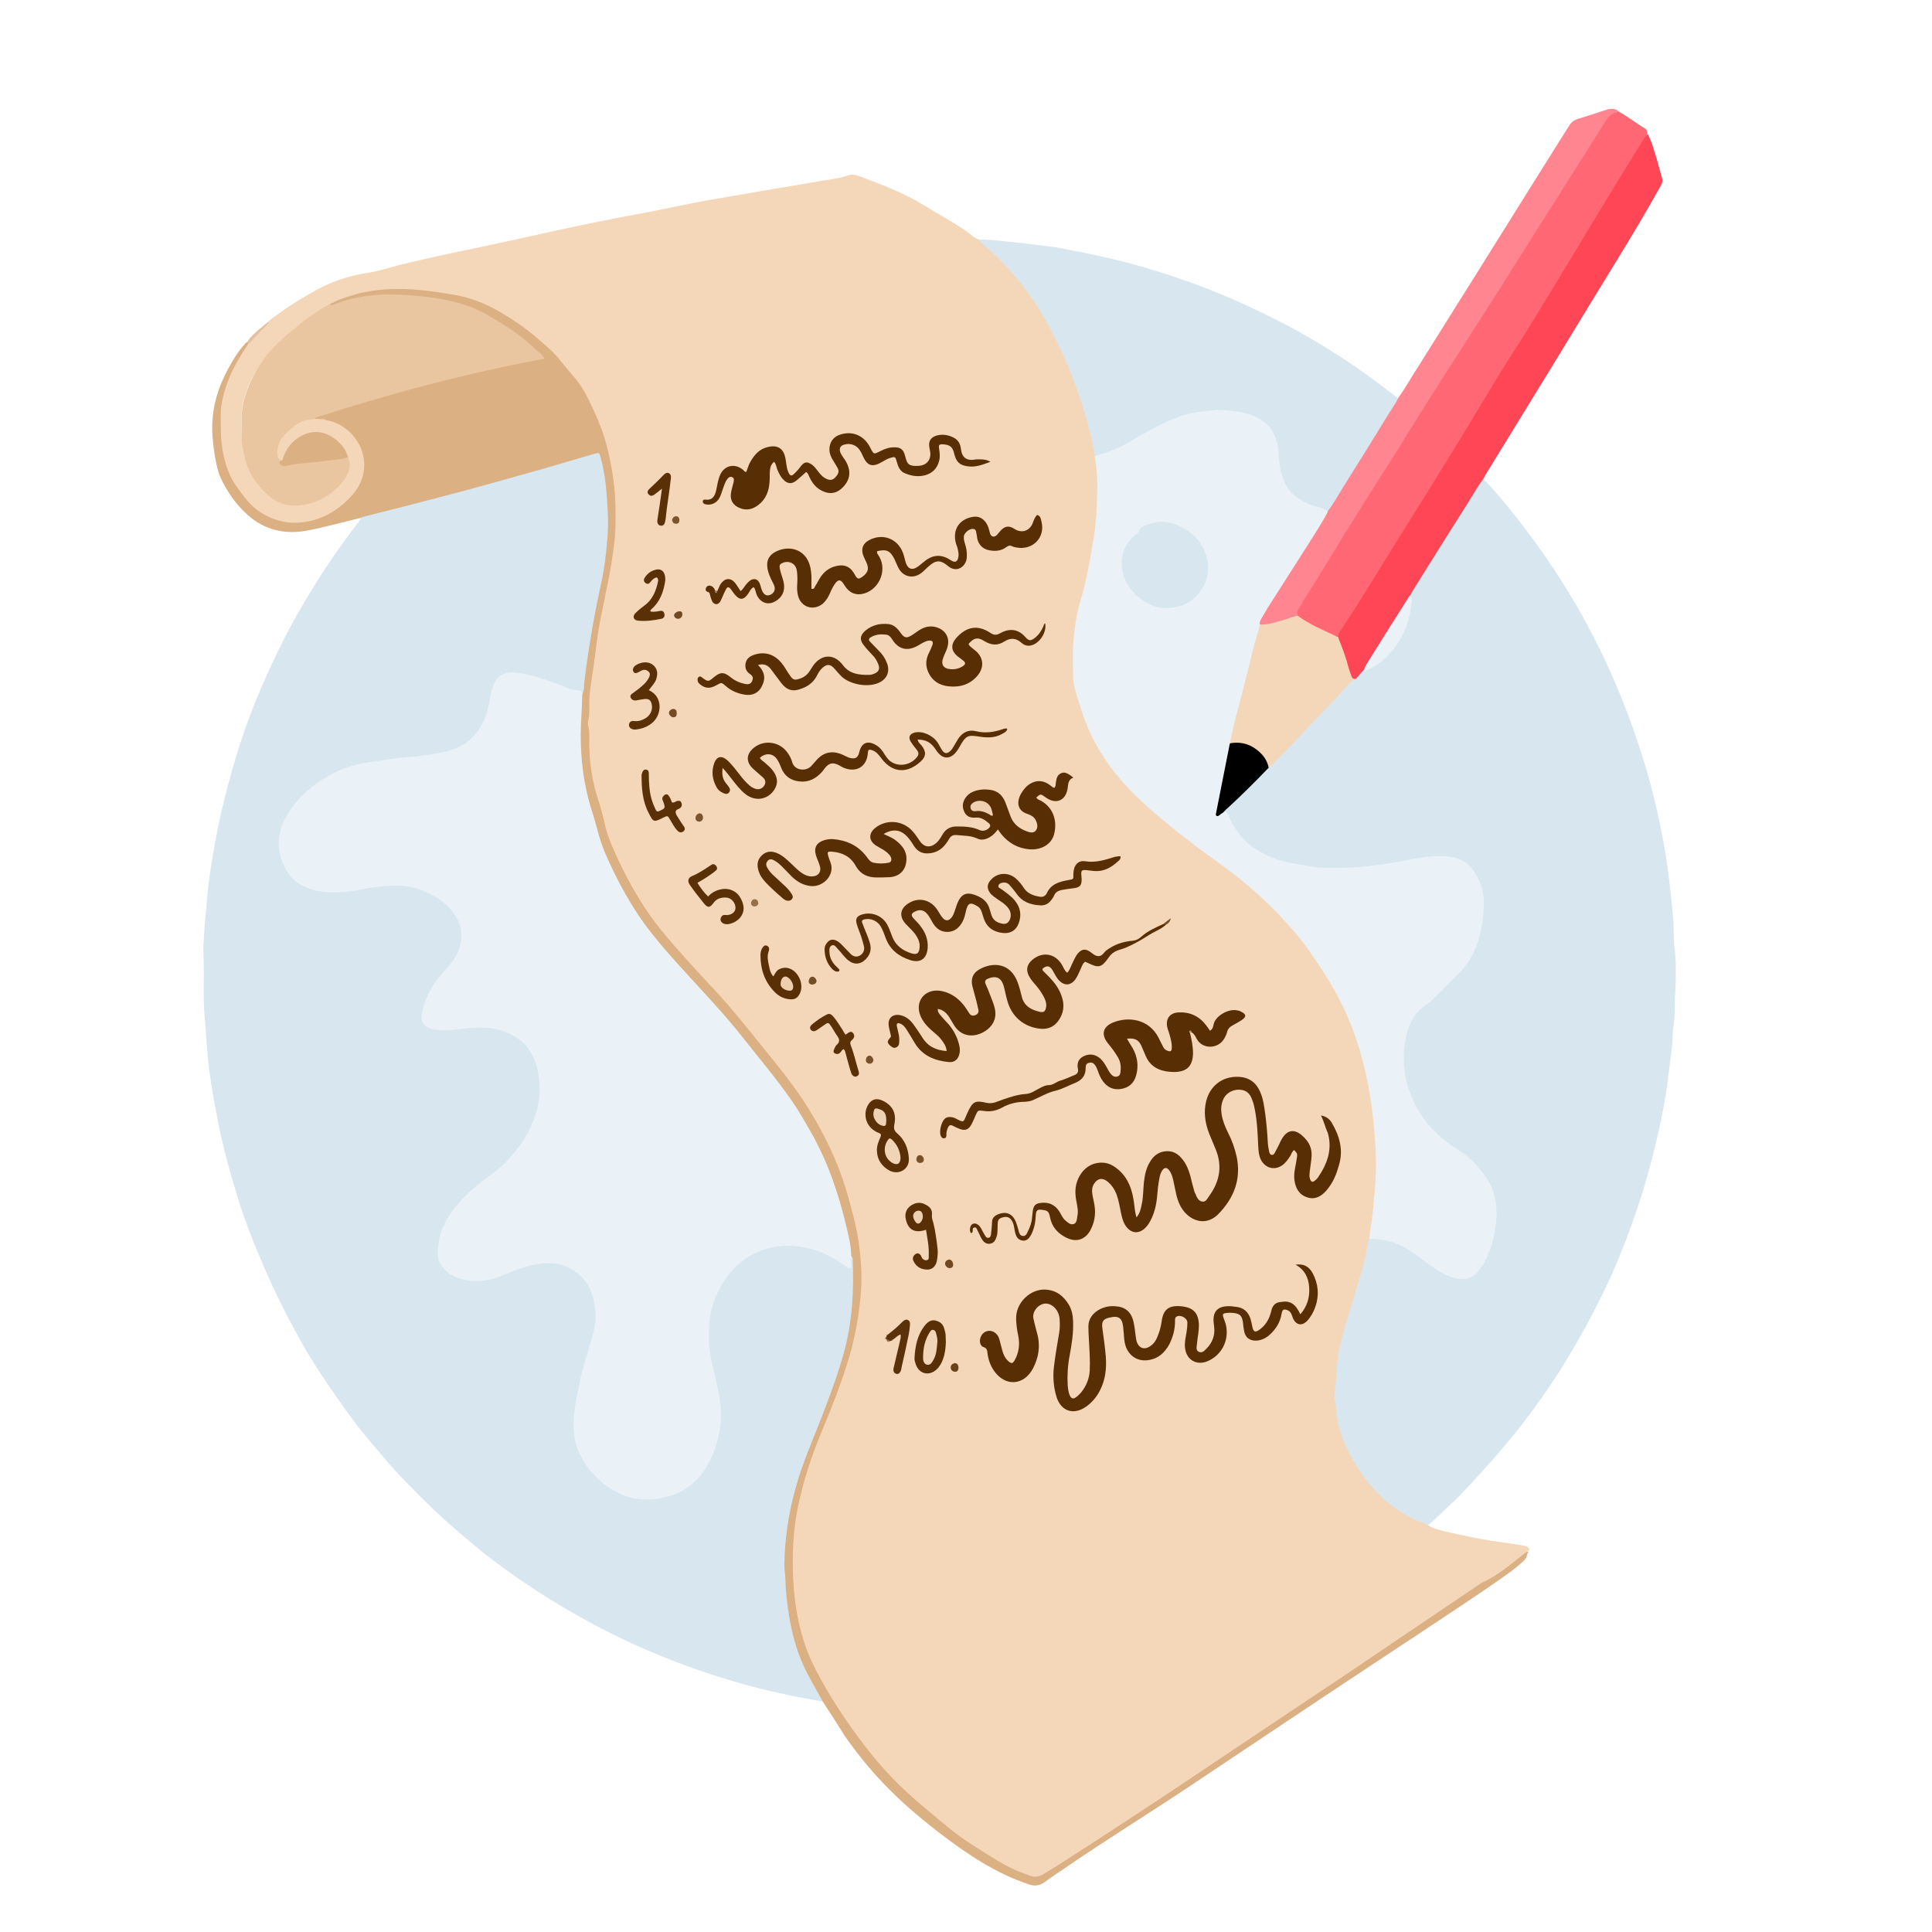 <?xml version="1.0" encoding="utf-8"?>
<!-- Generator: Adobe Illustrator 25.4.1, SVG Export Plug-In . SVG Version: 6.00 Build 0)  -->
<svg version="1.1" id="Ebene_1" xmlns="http://www.w3.org/2000/svg" xmlns:xlink="http://www.w3.org/1999/xlink" x="0px" y="0px"
	 viewBox="0 0 720 720" style="enable-background:new 0 0 720 720;" xml:space="preserve">
<style type="text/css">
	.st0{fill:#F4D7B9;}
	.st1{fill:#D8E6EF;}
	.st2{fill:#DBB083;}
	.st3{fill:#FF6774;}
	.st4{fill:#FF4656;}
	.st5{fill:#FF8590;}
	.st6{fill:#E2C19E;}
	.st7{fill:#EAF2F7;}
	.st8{fill:#EAC6A0;}
	.st9{fill:#582F04;}
	.st10{fill:#593006;}
	.st11{fill:#5A3106;}
	.st12{fill:#5A3107;}
	.st13{fill:#5A3108;}
	.st14{fill:#724C24;}
	.st15{fill:#704921;}
	.st16{fill:#755028;}
	.st17{fill:#7A552D;}
	.st18{fill:#704A22;}
	.st19{fill:#69421A;}
	.st20{fill:#734E25;}
	.st21{fill:#775129;}
	.st22{fill:#79542C;}
	.st23{fill:#94704B;}
	.st24{fill:#75502B;}
	.st25{fill:#A07A55;}
	.st26{fill:#96724D;}
	.st27{fill:#B7916E;}
	.st28{fill:#EAF1F7;}
	.st29{fill:#EFD1B2;}
	.st30{fill:#F1D4B5;}
	.st31{fill:#EED1B2;}
	.st32{fill:#EED0B1;}
	.st33{fill:#F2D4B6;}
	.st34{fill:#EDCFB0;}
</style>
<g>
	<path class="st0" d="M99.9,120c1.3-1.5,3-2.3,4.5-3.5c4.4-3.2,9.1-6,13.8-8.6c5.9-3.2,12.2-5.2,18.7-6.2c4.1-0.6,7.9-1.9,11.8-2.9
		c9.3-2.3,18.6-4.3,27.9-6.2c10.3-2.2,20.5-4.4,30.8-6.7c10.4-2.3,20.9-4.4,31.3-6.3c6.6-1.2,13.2-2.7,19.9-4
		c5.1-1,10.2-1.8,15.3-2.7c4.2-0.7,8.5-1.5,12.7-2.2c6.1-1,12.2-2,18.3-3.1c3.7-0.7,7.4-0.9,11-2.2c1.4-0.5,2.8-0.3,4.2,0.2
		c8.4,3.2,16.7,6.2,24.4,11c5.2,3.2,10.6,6.1,15.7,9.6c1.5,1,2.7,2.5,4.5,3c1.7,0.8,3,2.1,4.4,3.3c12,10.8,20.7,24,27.3,38.7
		c4,8.8,7.2,17.8,9.7,27c1.1,4,2,8.1,2.5,12.2c1.7,11.2,1,22.3-0.9,33.4c-1.4,8.7-3.8,17.2-5.7,25.7c-1.8,8-2.3,16.2-1.3,24.3
		c1.1,8.6,4.4,16.5,8.5,24.1c6.2,11.1,15.2,19.6,24.8,27.7c9.3,7.8,19.3,14.5,28.8,22c15.9,12.7,28.5,28.2,37.7,46.4
		c6.2,12.3,9.5,25.4,11.2,39c0.7,5.2,1.2,10.3,1.4,15.5c0.3,11.1-0.6,22.2-2.4,33.2c-1.9,10.7-5.3,20.9-8.5,31.2
		c-2.3,7.3-3.4,14.7-4,22.3c-1.4,19,6.9,33.5,20.8,45.4c2.9,2.5,6.3,4.1,9.7,5.6c1.2,0.5,2.6,0.9,3.4,2.1c1.8,1.3,3.9,1.8,5.9,2.3
		c7.7,1.8,15.5,3.4,23.4,4.4c2.1,0.3,4.2,0.6,6.4,1c0.7,0.1,1.4,0.3,1.9,0.9c0.3,0.4,0.2,0.7-0.1,1c-4.6,4.4-9.6,8.1-15.2,11.2
		c-5.9,3.2-11.3,7.2-16.9,11c-11.6,7.8-23.2,15.7-34.8,23.5c-28.3,19.1-56.8,38-85.2,56.9c-8.9,5.9-18,11.6-27.1,17.3
		c-2.9,1.8-5.7,2-8.9,0.7c-11.3-4.7-21.4-11.6-30.8-19.2c-6.2-5-12.2-10-17.8-15.7c-9.5-9.8-17.4-20.8-24.5-32.5
		c-4.2-6.9-8.1-14-10.1-21.9c-2.1-7.9-3.1-16-3.5-24.2c-0.8-18.7,4.1-36.2,11.2-53.3c4.9-11.7,9.4-23.4,12.1-35.9
		c3.4-16.2,2.4-32-2-47.9c-5.3-18.9-14.5-35.6-26.8-50.8c-6-7.4-11.9-14.9-18.1-22.1c-4.4-5.1-9-9.9-13.6-14.8
		c-13.5-14.3-24.7-30-31.3-48.6c-2.8-8-5.1-16.2-6.6-24.5c-0.5-2.6-0.7-5.2-0.7-7.9c0-6.2-0.5-12.4,0-18.7
		c0.5-6.8,1.8-13.5,2.6-20.2c1.2-9.6,3.5-19,5.2-28.5c1.9-10,2.1-20.1,1.3-30.3c-0.8-10.5-3.8-20.4-8.1-29.9
		c-3.3-7.5-8.4-13.6-14-19.4c-6.3-6.6-13.7-12-21.7-16.5c-6.6-3.7-13.8-5.3-21.2-6.4c-10.1-1.6-20.2-2-30.2,0.7
		c-2.2,0.6-4.4,1.4-6.6,2.2c-0.3,0.1-0.6,0.2-0.9,0.3c-0.2,0.1-0.4,0.1-0.6,0.2c-0.3,0.1-0.5,0.2-0.8,0.4c-0.2,0.1-0.3,0.2-0.5,0.3
		c-0.3,0.2-0.5,0.3-0.8,0.5c-0.2,0.1-0.4,0.2-0.6,0.3c-9.3,5.5-17.9,11.8-24.4,20.6c-5.1,7-8.1,14.7-7.8,23.5c0.1,3,0.1,5.9,0.5,8.8
		c0.9,6.8,4.3,12.2,9.1,16.7c4.1,3.8,9.2,4.7,14.5,3.3c4.8-1.2,8.8-3.8,12-7.5c2.1-2.5,3.3-5.3,2.6-8.6c-0.1-0.2-0.1-0.4-0.1-0.7
		c-0.1-0.4-0.2-0.9-0.5-1.2c-0.6-0.9-1-1.8-1.7-2.6c-7.3-8.5-16.6-4.6-20.2,2.8c-0.4,0.9-0.6,2-1.7,2.5c-1.8,0.2-2.2-1.1-2.3-2.4
		c-0.3-2.8,0.7-5.2,2.5-7.3c3.1-3.7,6.9-6.2,11.9-6.5c0.6-0.1,1.3-0.1,1.9,0.1c0.8,0.3,1.7,0.3,2.6,0.3c10,1.8,16.3,10.5,14.8,20.4
		c-0.3,1.9-1.2,3.7-2.1,5.3c-5.2,8.9-17.8,16.1-29.3,13.4c-4.4-1-8.2-3-11.4-6.2c-7.6-7.6-11.1-16.9-11.7-27.5
		c-0.7-12.4,3-23.1,10.2-32.9C94.3,125.2,97.4,122.9,99.9,120z"/>
	<path class="st1" d="M306.6,634.1c-7.8-1.3-15.6-2.9-23.3-4.8c-12.5-3.2-24.8-7.2-36.8-12.1c-7.6-3.1-15.1-6.5-22.4-10.3
		c-11.2-5.9-22-12.3-32.3-19.6c-4.9-3.5-9.7-6.9-14.3-10.8c-4.1-3.4-8.2-6.9-12.1-10.4c-4.9-4.4-9.4-9.1-14-13.7
		c-3.9-3.9-7.4-8.1-11-12.3c-5.4-6.2-10.3-12.7-15-19.5c-5.2-7.4-10.1-14.9-14.4-22.8c-4.5-8.1-8.6-16.4-12.3-24.9
		c-3.8-8.7-7.3-17.5-10.1-26.6c-3-9.6-5.6-19.3-7.5-29.1c-1-5.1-2-10.3-2.7-15.5c-0.5-3.2-0.9-6.5-1.1-9.7c-0.4-4.2-0.6-8.4-1-12.6
		c-0.7-7.2-0.2-14.4-0.4-21.5c-0.1-2.4-0.2-4.8,0-7.2c0.3-3.5,0.3-7,0.8-10.5c0.3-1.9,0.3-3.8,0.5-5.7c1-10.6,2.9-21.1,5.2-31.5
		c1.7-7.5,3.7-14.8,5.9-22.1c3.4-11.1,7.6-21.8,12.5-32.3c3.7-8.1,7.8-16.1,12.4-23.8c6.2-10.6,13.1-20.8,20.6-30.5
		c0.3-0.4,0.6-0.8,0.6-1.3c0.5-1.3,1.7-1.3,2.8-1.6c15.1-3.8,30.2-7.7,45.2-11.8c12.1-3.3,24.1-6.8,36.2-10.4c5.3-1.6,5.5-1.5,6.6,4
		c2.6,13.4,2.9,26.8,0.2,40.2c-2.8,14.3-5.5,28.7-7.3,43.3c-0.1,0.8-0.1,1.6-0.9,2.1c-8.3-3.3-16.5-6.8-25.5-7.9
		c-2.8-0.3-5.3,1.2-6.5,3.9c-1,2.1-1.3,4.4-1.7,6.7c-0.9,4.7-2.6,9.1-5.8,12.7c-3.5,3.9-8,5.7-13,6.7c-6.2,1.2-12.5,1.7-18.8,2.5
		c-5.5,0.7-11,1.2-16.2,3.1c-8.8,3.2-15.9,8.5-21.1,16.3c-3.4,5.1-4.7,10.6-2.8,16.7c2.4,7.7,8.3,11.8,16.8,12.1
		c6.4,0.2,12.5-1.3,18.8-2.2c10.1-1.3,19.3,0.7,26.8,8.1c5.8,5.8,6.5,13.5,1.7,20.3c-1.6,2.3-3.6,4.3-5.4,6.5
		c-3.2,3.8-5.3,8.2-6.2,13.1c-0.5,3,0.5,4.5,3.5,5.2c4.2,1,8.3,0.1,12.4-0.3c6.8-0.6,13.4-0.2,19.3,3.9c3.2,2.2,5.4,5.1,6.6,8.6
		c3.1,8.5,2.5,16.8-1.3,25c-3.5,7.5-8.7,13.5-15.3,18.4c-5.5,4.1-10.7,8.4-14.6,14.1c-2.9,4.1-4.8,8.7-4.7,13.9c0,4.2,2.1,7.3,6,8.9
		c5,2.1,10.1,2.2,15.2,0.3c2.8-1.1,5.7-2.2,8.5-3.3c4.6-1.6,9.2-2.7,14.1-1.7c7.1,1.5,11.5,5.8,13.6,12.7c1.9,6.2,0.9,12.2-1,18.1
		c-2.7,8.2-4.6,16.5-5.9,24.9c-2.7,17.1,11.1,31.4,25.6,32c9.9,0.4,19.4-4.5,24.1-15.1c3.5-7.9,4.4-15.9,2.6-24.4
		c-0.7-3.1-1.4-6.2-2.1-9.4c-1.9-9-2.2-17.9,1.3-26.6c6.2-15.3,21.5-22.6,37.3-17.6c3.9,1.2,7.4,3.1,10.7,5.3c0.6,0.4,1.1,1,1.9,0.9
		c0.6-0.9,0-2.1,1-2.8c1.5,0.5,1,1.8,1.1,2.8c1.1,17.1-2.5,33.3-8.6,49.2c-3.7,9.7-8,19.2-11.1,29.1c-3.5,10.9-5.9,22-5.6,33.4
		c0.2,11.7,1.3,23.3,5.7,34.3c1.9,4.7,4.3,9.3,6.9,13.7C306.3,632,307.2,632.8,306.6,634.1z"/>
	<path class="st1" d="M532.3,568.3c-8.8-3-16.1-8.1-22-15.4c-3.6-4.5-6.7-9.3-9-14.6c-2-4.5-3.2-9.3-3.5-14.3
		c-0.1-1.4-0.7-2.6-0.5-4c0.6-4.5,0.7-9,1.2-13.5c0.9-7.2,3.3-13.9,5.4-20.8c2.2-7.4,4.6-14.7,5.9-22.4c0.1-0.5,0.3-1.1,0.4-1.6
		c1-0.9,2.3-0.6,3.4-0.5c5.7,0.6,10.6,3,15,6.4c3.6,2.7,7.1,5.5,11.2,7.3c5,2.2,9.1,1.2,11.8-3.4c4.1-7,5.9-14.6,5-22.8
		c-0.8-7.2-5-12.5-10.3-17c-4.4-3.6-9.3-6.4-13.2-10.7c-6.6-7.2-10.1-15.6-10.6-25.3c-0.3-5.2,0.3-10.2,2.7-14.9
		c1.3-2.6,3.1-4.9,5.4-6.6c5.1-3.9,9.5-8.6,13.8-13.3c5.7-6.1,7.3-13.8,7.9-21.9c0.3-4.3-0.3-8.4-2.5-12.3c-2.6-4.6-6.3-6.7-11.5-7
		c-4.6-0.2-9.1,0.5-13.6,1.4c-10.5,2.2-21,3.6-31.7,2.8c-9.6-0.7-19.1-2.2-27.2-8.2c-3.6-2.6-6.1-6.1-8-10c-0.5-1.1-1-2.2-2.2-2.7
		c-0.8-1,0.2-1.4,0.7-1.9c5.5-5,10.7-10.4,16-15.6c4.9-4.5,9.3-9.4,13.9-14.1c5.3-5.5,10.5-11.1,15.6-16.8c0.9-1,1.8-1.7,3-2.3
		c1.2-1,1.9-2.5,3.4-3.2c1.8-0.4,3.5-1.2,4.9-2.3c6.2-4.9,10.4-11.1,11.7-19c0.3-2,0.8-4.1,0.4-6.2c0.2-1.8,1.4-3.2,2.4-4.6
		c7.6-12.1,15.3-24.3,22.9-36.4c0.6-0.9,0.9-2.1,2.3-2.2c6,6.3,11.4,13.1,16.6,20c6.5,8.6,12.4,17.6,17.9,26.9
		c4.4,7.6,8.4,15.4,12.1,23.4c4.7,10.3,8.7,20.9,12.2,31.7c3.3,10.2,5.9,20.7,7.9,31.2c1.1,5.5,1.9,11.1,2.6,16.7
		c0.6,5,1.1,9.9,1.5,14.9c0.2,3.2,0,6.4,0.4,9.5c0.7,5.7,0.6,11.5,0.3,17.2c-0.3,4.3,0.1,8.6-0.7,12.9c-0.4,2.4-0.2,4.9-0.5,7.4
		c-0.5,3.7-0.9,7.4-1.4,11.1c-0.5,4.3-1.2,8.5-2,12.7c-1.7,8.8-3.8,17.4-6.3,26c-3,10.3-6.6,20.3-10.7,30.2
		c-3.5,8.3-7.5,16.4-11.8,24.3c-4.3,7.8-8.8,15.4-13.8,22.7c-4.4,6.4-9,12.7-14,18.8c-4.5,5.4-9.1,10.7-13.9,15.8
		c-2.9,3.1-5.7,6.3-8.9,9.1C537.6,563.3,535.2,566,532.3,568.3z"/>
	<path class="st2" d="M306.6,634.1c-1.7-3.3-3.7-6.5-5.4-9.8c-3.6-6.7-5.7-13.8-7-21.3c-0.8-4.8-1.4-9.6-1.5-14.5
		c0-1.7-0.4-3.3-0.4-5c0.1-10,1.6-19.7,4.3-29.3c2.5-9,6.3-17.6,9.7-26.3c3.3-8.6,6.5-17.1,8.8-26.1c2.6-10.6,3.1-21.3,2.7-32.1
		c0-0.5,0-1-0.4-1.3c-0.7-0.6-0.6-1.4-0.7-2.2c-2-13.5-6-26.3-11.9-38.6c-5.7-11.8-13.4-22.3-21.6-32.5
		c-9.4-11.8-19.4-23.2-29.8-34.2c-9.9-10.5-18.3-22-24.8-34.9c-4.5-8.9-7.1-18.5-9.8-28c-3.3-11.6-3.4-23.3-2.5-35.2
		c0.1-1.4-0.4-2.9,0.7-4.1c0.8-1.5,0.6-3.3,0.8-4.9c1.5-12.2,3.6-24.3,6.2-36.3c1.1-5,1.8-10,2.2-15.1c0.4-3.9,0.5-7.8,0.3-11.7
		c-0.4-6.8-0.8-13.7-2.7-20.3c-0.5-1.8-0.5-1.8-2.2-1.3c-6.3,1.8-12.5,3.7-18.8,5.5c-10.1,2.8-20.1,5.7-30.2,8.4
		c-12.4,3.3-24.8,6.5-37.3,9.6c-0.3,0.1-0.6,0.3-0.9,0.4c-6.6,1.6-13.1,3.4-19.8,4.7c-8.3,1.6-15.9-0.1-22.3-5.8
		c-4.4-3.9-7.7-8.7-10.2-14.1c-1-2.3-1.4-4.7-1.9-7.2c-0.6-3.6-1.1-7.2-1.1-10.9c-0.1-8,2.2-15.4,6-22.4c1.9-3.5,4-6.9,6.8-9.8
		c0.5-0.1,0.7,0.1,0.6,0.6c-1.9,3.1-3.9,6-5.5,9.3c-2.2,4.4-3.8,9-4.5,13.8c-0.4,3-0.2,6.1-0.2,9.1c0.1,5.4,0.9,10.6,2.9,15.6
		c1.3,3.4,3.5,6.2,5.7,9.1c2.8,3.8,6.4,6.6,10.9,8.3c4.8,1.9,9.6,1.9,14.5,0.7c6.1-1.6,11-5,15.1-9.6c5.9-6.8,5.8-16-0.3-22.6
		c-2.7-2.9-6-4.7-9.9-5.3c-0.7-0.5-1.7,0.1-2.4-0.4c-0.6,0-1.3,0-1.9,0c0.2-1.5,1.6-1.4,2.5-1.7c7.2-2.4,14.5-4.5,21.8-6.6
		c17.3-5,34.8-9.3,52.4-13c2.1-0.4,4.3-0.7,6.4-1.2c1.4-0.3,1.4-0.8,0.4-1.7c-12.8-11.8-27.3-19.9-45.2-20.9
		c-7.5-0.4-15-0.9-22.4,0.6c-2.7,0.5-5.2,1.4-7.8,2.3c-0.8,0.3-1.8,1-2.3-0.5c0.1,0,0.3,0,0.4,0c0.2-0.2,0.3-0.3,0.5-0.5
		c0.2,0,0.3,0,0.5,0c0.2-0.1,0.3-0.3,0.5-0.5c0.2,0,0.3,0,0.5,0c0.2-0.1,0.3-0.3,0.5-0.4c3.1-1.1,6.3-2.3,9.6-3
		c6.8-1.4,13.5-1.6,20.4-1c4.8,0.4,9.6,1.2,14.4,2c5.9,1.1,11.3,3.3,16.4,6.3c4.7,2.7,9.2,5.8,13.3,9.3c3.3,2.8,6.6,5.5,9.3,9
		c1.7,2.1,3.5,4.2,5.2,6.2c3.1,3.6,5.1,7.9,7.1,12.2c2.1,4.6,3.9,9.3,5.1,14.2c1.1,4.6,2,9.3,2.5,14.1c0.4,3.5,0.5,7,0.5,10.5
		c0,3.6,0,7.1-0.5,10.7c-0.6,5.3-1.5,10.5-2.6,15.8c-1,5.2-2.2,10.4-3.1,15.7c-0.7,4.1-1.2,8.2-1.7,12.3c-0.4,2.5-0.7,5-1.1,7.6
		c-0.4,2.6-0.8,5.2-0.8,7.8c0,2.3,0.2,4.6-0.4,6.9c-0.2,0.6-0.2,1.3,0,1.9c0.6,2.1,0.4,4.3,0.4,6.4c0,7.2,1.1,14.3,3.3,21.1
		c0.9,2.7,1.7,5.5,2.3,8.3c0.9,4.4,2.6,8.5,4.5,12.6c3.5,7.6,7.5,15,12.3,21.9c2.8,4,5.9,7.7,9.1,11.4c4.8,5.5,9.8,10.9,14.8,16.3
		c6.2,6.6,11.9,13.7,17.6,20.8c5.3,6.6,10.7,13.1,15.4,20.1c7.3,11,13.2,22.8,16.9,35.6c1.6,5.7,3.2,11.3,4.1,17.2
		c0.9,6.2,1.4,12.4,1,18.6c-0.6,8.4-2,16.7-4.4,24.9c-2.8,9.3-6.3,18.3-10,27.2c-4.1,9.7-7.4,19.7-9.4,30.1
		c-1.6,8.4-1.9,17-1.5,25.5c0.4,7.9,1.6,15.7,4,23.2c1.9,6.2,5,11.9,8.2,17.5c4.7,8.1,10,15.7,15.8,23.1c5,6.4,10.6,12.3,16.7,17.7
		c4.2,3.7,8.5,7.2,12.8,10.8c3.5,2.9,7.2,5.5,11.1,7.9c3.3,2.1,6.6,4.2,10,6.1c3.1,1.8,6.4,3,9.6,4.2c1.8,0.7,3.6,0.3,5.3-0.7
		c2.3-1.4,4.6-2.8,6.9-4.3c32.6-20.8,64.6-42.7,96.8-64.1c8.5-5.6,17-11.4,25.4-17.1c11-7.4,21.9-14.8,32.9-22.2
		c0.3-0.2,0.6-0.5,1-0.7c6.1-2.7,11.1-7.1,16.3-11.2c0.3-0.3,0.7-0.4,1.1-0.4c0,0.2,0,0.3-0.1,0.4c-0.1,0.2-0.2,0.4-0.3,0.6
		c-0.1,1.2-0.8,2-1.7,2.8c-2.6,2.4-5.5,4.4-8.3,6.4c-14.4,10-29.1,19.5-43.7,29.2c-23.9,15.8-47.8,31.8-71.6,47.7
		c-15.4,10.3-31.2,20-46.5,30.5c-2.7,1.8-5.4,3.6-8.1,5.6c-1.9,1.3-3.7,1.5-5.9,0.7c-12.6-4.2-23.4-11.6-33.8-19.6
		c-7.1-5.5-13.9-11.3-20.1-17.8c-5.3-5.5-10-11.4-14.4-17.6C312.2,642.7,309.4,638.4,306.6,634.1z"/>
	<path class="st1" d="M408,170.4c-0.6-5.1-1.9-10-3.3-14.9c-1.9-6.7-4.2-13.2-6.9-19.6c-3.2-7.5-6.9-14.8-11.2-21.7
		c-4.9-7.7-10.8-14.6-17.5-20.8c-1.4-1.4-3.3-2.3-4.3-4.1c4.1-0.1,8.2,0.5,12.4,0.9c4.5,0.4,9,1.1,13.5,1.6c2.9,0.3,5.8,0.9,8.7,1.5
		c7.1,1.3,14.2,2.9,21.2,4.7c8.8,2.4,17.4,5.1,25.9,8.3c11,4.1,21.6,9,32.1,14.4c5.9,3,11.6,6.4,17.2,9.9
		c8.5,5.2,16.5,11.1,24.4,17.2c0.4,0.3,0.8,0.5,1.3,0.6c0.4,1.1-0.3,1.9-0.8,2.6c-7.9,12.8-15.9,25.5-23.8,38.3
		c-0.5,0.7-0.9,1.5-2,1.6c-2-0.4-3.9-0.8-5.8-1.5c-8.4-3-12.6-8.7-12.9-17.7c0-1,0-1.9-0.1-2.9c-1.2-9-6.1-13.3-15.6-14.5
		c-11.8-1.5-22.3,1.7-32.3,7.5c-5.3,3.1-10.5,6.5-16.4,8.3C410.4,170.3,409.3,170.9,408,170.4z"/>
	<path class="st3" d="M603.4,41.7c3.4,1.8,6.3,4.2,9.5,6.1c0.8,0.4,1,1.2,1,2c-1.2,3.5-3.5,6.4-5.4,9.5
		c-7.8,12.5-15.3,25.1-22.9,37.7c-10.5,17.5-21.4,34.7-32.1,52c-8.1,13.1-16,26.4-24.2,39.4c-9.6,15.3-18.9,30.8-28.8,45.9
		c-0.7,1-1.1,2.2-1.8,3.1c-1.7,0.1-3-1-4.4-1.7c-3.8-1.8-7.8-3.4-10.9-6.3c-0.9-1.3-0.3-2.4,0.3-3.5c4.6-8.3,9.8-16.1,14.7-24.1
		c9.8-16.1,20.1-31.9,30-48c7.4-12,15.2-23.8,22.8-35.8c9.4-14.9,18.8-29.7,28.2-44.6c6.2-9.8,12.4-19.6,18.7-29.3
		C599.4,42.6,600.8,41,603.4,41.7z"/>
	<path class="st4" d="M498.7,237.6c-0.1-0.9,0.3-1.7,0.8-2.5c6.7-9.9,12.8-20.2,19.1-30.3c7.4-11.8,14.8-23.7,22.1-35.5
		c5.3-8.6,10.4-17.2,15.6-25.8c3.5-5.8,7.2-11.5,10.8-17.2c5.2-8.3,10.3-16.7,15.4-25.1c5.1-8.4,10.1-16.8,15.2-25.2
		c4.9-8.1,9.9-16.2,14.9-24.2c0.4-0.7,1-1.3,1.4-1.9c1.4,2.5,2.2,5.3,3,8c0.9,2.8,1.6,5.7,2.4,8.5c0.3,1,0.1,1.8-0.4,2.7
		c-10.3,18.5-21.8,36.4-32.7,54.5c-10.8,17.8-21.7,35.4-32.6,53.2c-0.3,0.5-0.6,1.1-0.9,1.7c-2.2,2.8-3.9,6-5.8,9
		c-6.9,10.9-13.8,21.8-20.6,32.8c-0.3,0.5-0.5,1-0.8,1.5c-0.3,2.2-1.8,3.7-2.9,5.4c-4.4,7.2-9,14.3-13.4,21.5
		c-0.2,0.4-0.5,0.8-1,0.9c-1,1.1-2,2.2-2.9,3.3c-1.1,0.6-1.9,0-2.3-1c-1.7-4.6-3.2-9.3-4.6-14C498.5,237.9,498.6,237.7,498.7,237.6z
		"/>
	<path class="st5" d="M603.4,41.7c-2.5,0.2-4,1.7-5.2,3.7c-6.4,10.3-13,20.5-19.4,30.7c-6.6,10.4-13.1,20.8-19.6,31.1
		c-3.4,5.4-6.9,10.7-10.3,16.1c-7.9,12.5-16.1,24.9-23.8,37.5c-3.8,6.3-7.8,12.4-11.7,18.6c-6.2,9.8-12.4,19.7-18.4,29.6
		c-3,5-6.1,9.9-9.2,14.8c-0.7,1.2-1.3,2.4-2.1,3.5c-0.5,0.8-0.1,1.4,0.1,2c-4.5,2.1-9,3.8-14.1,3.6c-1.1-0.9-0.6-1.9-0.1-2.8
		c1.3-2.3,2.5-4.6,4-6.8c6.9-10.1,13.3-20.5,19.6-31c0.5-0.7,0.8-1.6,1.7-1.9c2.1-2.7,3.7-5.7,5.5-8.6c5.7-9.1,11.4-18.2,17-27.4
		c1.3-2.1,2.8-4.1,3.8-6.3c2.8-3.8,5-8,7.6-11.9c6.4-10.1,12.6-20.2,19-30.3c9.4-15,18.8-30.1,28.2-45.1c2.9-4.7,5.9-9.3,8.8-14
		c0.8-1.3,1.9-2.1,3.3-2.5c3.7-1.1,7.3-2.3,10.9-3.5C600.8,40.4,602.2,40.4,603.4,41.7z"/>
	<path class="st6" d="M92.7,128.2c-0.2-0.2-0.4-0.4-0.6-0.6c0.8-1.7,2.3-2.9,3.6-4.1c1.3-1.2,2.8-2.3,4.2-3.5
		c0.1,0.1,0.2,0.4,0.2,0.4C97.6,123,95.1,125.6,92.7,128.2z"/>
	<path class="st0" d="M569.4,578.9c0-0.3,0.1-0.4,0.3-0.6C569.7,578.6,569.6,578.8,569.4,578.9z"/>
	<path class="st7" d="M494.9,190.6c-2.2,4.3-4.9,8.3-7.4,12.3c-5.1,8-10.2,16-15.3,24c-0.8,1.3-1.5,2.6-2.3,3.9
		c-0.3,0.6-0.5,1.2-0.4,1.8c0.6,0.8,0.3,1.7,0.1,2.5c-3.9,13.8-7.3,27.7-10.5,41.7c-1.9,8-3.2,16.2-4.9,24.3
		c-0.3,1.5,0.4,1.5,1.4,1.6c1.2-0.5,1.8,0,2.2,1.1c0.9,2.6,2.5,4.8,4.1,7c1.9,2.7,4.4,4.6,7.1,6.3c4.4,2.6,9.3,4.2,14.4,4.9
		c2.4,0.3,4.7,0.8,7,1.2c0.7,0.1,1.4,0.2,2.1,0.2c3,0,5.9,0.1,8.9,0c6.4-0.2,12.7-1,18.9-2.1c6.1-1.1,12.1-2.6,18.4-2.2
		c4.6,0.3,8.3,1.9,10.8,5.9c2.2,3.5,3.5,7.2,3.5,11.5c-0.1,6.9-1.2,13.4-4.4,19.6c-1.1,2.2-2.6,4.2-4.3,6c-3.1,3.1-6.2,6.3-9.3,9.3
		c-1.1,1.1-2.3,2.2-3.6,3.1c-4.5,3.1-6.7,7.7-7.6,12.8c-1.5,8-0.4,15.8,3,23.1c3.1,6.8,8,12.2,14.2,16.5c3.1,2.1,6.3,4.1,8.8,6.9
		c3.3,3.7,6.4,7.6,7.3,12.6c0.6,3.1,0.8,6.2,0.4,9.5c-0.5,3.7-1.2,7.2-2.5,10.6c-1.1,2.8-2.4,5.5-4.6,7.8c-2.5,2.7-5.5,2.8-8.6,1.9
		c-3.5-1-6.5-3-9.4-5.1c-3.1-2.3-6-4.7-9.4-6.5c-4-2.1-8.2-2.9-12.7-2.9c0.2-2.8,0.8-5.5,1.1-8.3c0.3-2,0.4-4.1,0.6-6.2
		c0.8-7.1,1-14.2,0.5-21.3c-0.7-10.9-2.2-21.7-5.1-32.2c-2.4-8.7-5.7-16.9-10.1-24.7c-2.8-5-6-9.8-9.3-14.5
		c-2.4-3.4-4.9-6.6-7.8-9.7c-1.6-1.7-3.2-3.6-4.9-5.3c-6.3-6.4-13.2-12.2-20.5-17.5c-6.3-4.5-12.5-9.1-18.5-14
		c-5.6-4.6-11.2-9.3-16.1-14.6c-7.7-8.2-13.6-17.5-17-28.2c-0.8-2.7-1.8-5.3-2.5-8c-0.5-1.9-0.8-3.9-0.8-5.9c0-3.5-0.2-7,0-10.6
		c0.4-5.9,1.2-11.7,2.9-17.4c2.1-6.9,3.3-14.1,4.5-21.2c0.6-3.2,1-6.4,1.2-9.7c0.2-2.9,0.3-5.9,0.4-8.8c0.2-4.6-0.2-9.1-0.9-13.6
		c4.2-1.2,8.4-2.7,12.2-4.9c4.7-2.8,9.5-5.6,14.5-7.9c4.6-2.2,9.5-3.5,14.6-4c2.1-0.2,4.3-0.6,6.4-0.4c5.2,0.4,10.3,0.9,14.8,4
		c3.3,2.3,5,5.4,5.7,9.3c0.5,2.8,0.3,5.7,0.9,8.5c0.8,3.8,2.1,7.3,5.2,10c2.9,2.5,6.3,3.7,9.8,4.6
		C493.1,189.8,494.2,189.9,494.9,190.6z"/>
	<path class="st8" d="M122.9,113.3c0.4,0.6,0.9,0.4,1.5,0.2c5.6-2.4,11.4-3.3,17.4-3.7c3.5-0.2,7,0,10.4,0.2
		c8.2,0.6,16.3,1.7,24,4.7c3.8,1.5,7.2,3.7,10.7,5.8c4.4,2.7,8.6,5.7,12.3,9.4c0.9,0.9,2.1,1.5,2.9,2.5c0.3,0.4,0.7,0.7,0.7,1.3
		c-3,0.6-5.9,1.1-8.8,1.7c-12.4,2.5-24.7,5.4-36.9,8.6c-6.8,1.8-13.5,3.7-20.2,5.7c-5.9,1.7-11.7,3.5-17.6,5.4
		c-0.7,0.2-1.6,0.3-2.1,0.9c-0.4,0.2-0.9,0.4-1.3,0.4c-2.5,0-4.7,1.1-6.5,2.6c-2.4,2-4.9,4-5.8,7.4c-0.3,1.1-0.3,2.2-0.2,3.3
		c0.1,1,0.6,1.8,1.9,1.7c-0.1,1.3,0.7,1.6,1.8,1.5c6.8-1.1,13.6-1.5,20.4-2.5c0.8-0.1,1.6-0.5,2.3,0.1c1.3,3.4,0,6.4-2,8.9
		c-3.6,4.6-8.5,7.6-14.2,8.7c-4.8,0.9-9.5,0.1-13.3-3.2c-4.1-3.6-7.4-8-8.9-13.3c-0.8-2.9-1.4-5.9-1.4-8.9c0-1.8,0-3.5,0-5.3
		c-0.2-7.1,2.2-13.5,5.6-19.5c3.7-6.4,9-11.5,14.8-16C114.2,118.6,118.4,115.7,122.9,113.3z"/>
	<path class="st9" d="M492.3,415.7c2.1,0.4,3.2,1.4,4,2.7c2.9,4.9,4.4,10.1,2.7,15.8c-0.5,1.7-1,3.4-1.8,5c-0.8,1.7-1.8,3.2-3,4.6
		c-1.9,2.1-4.2,3.4-7.1,2.4c-3-1-4.3-3.4-4.7-6.4c-0.3-2.2,0.2-4.3,0.6-6.4c0.1-0.9,0.3-1.7,0.4-2.6c0-1,0-1-1.1-2.2
		c-0.8,0.5-1,1.4-1.4,2.1c-0.9,1.4-1.8,2.7-3.1,3.6c-2.9,2-6.3,1-7.9-2.1c-0.8-1.6-0.9-3.4-1-5.1c-0.2-4.6-0.4-9.3-1.3-13.8
		c-0.2-1-0.4-2-0.8-3c-0.9-2.9-2.4-4.1-4.9-4.2c-2.8-0.1-5.3,1.5-6.2,4c-0.7,1.8-0.7,3.6-0.4,5.4c0.4,2.3,1.3,4.5,2.3,6.5
		c1.5,2.9,2.6,6,3.3,9.2c1.7,8.4-1.1,15.3-6.8,21.2c-3.7,3.8-8.6,3.5-12.3-0.3c-1.8-1.9-2.8-4.3-3.4-6.8c-0.4-1.7-0.7-3.4-1.1-5.2
		c-0.3-1.4-0.7-2.8-1.6-4c-0.9-1.1-1.7-1.1-2.5,0c-0.6,0.8-0.9,1.8-1.1,2.9c-0.5,2.4-0.7,4.7-0.9,7.1c-0.3,3.1-1,6-2.4,8.7
		c-0.6,1.1-1.2,2.1-2.1,2.9c-2.3,2.2-5.1,2-7-0.6c-1.2-1.6-1.6-3.5-2-5.4c-0.4-2.1-0.8-4.2-1.5-6.3c-0.7-2-1.8-3.7-3.5-5.1
		c-1.9-1.5-3.7-1.2-5,0.9c-0.8,1.2-0.8,2.6-0.6,3.9c0.2,1.4,0.6,2.8,0.8,4.2c0.5,3.2,0,6.2-1.5,9.1c-2,3.7-5.4,4.7-9.1,2.8
		c-3.2-1.6-5.3-4-6-7.6c-0.4-2.1-0.9-2.5-2.8-2.7c-1.9-0.3-2.4,0.1-2.5,2.1c-0.1,1.8-0.3,3.5-0.9,5.2c-0.3,0.8-0.6,1.7-1.1,2.4
		c-0.7,1.2-1.7,2-3.1,1.7c-1.5-0.3-2.1-1.3-2.5-2.6c-0.4-1.4-0.4-2.9-1-4.2c-0.8-1.7-1.8-2.2-3.4-1.9c-1.7,0.4-2.2,0.9-2.2,2.8
		c-0.1,1.5,0.1,3-0.4,4.5c-0.4,1.3-1,2.4-2.5,2.6c-1.5,0.2-2.4-0.7-3.1-1.9c-0.6-1-1-2.2-1.6-3.2c-0.2-0.5-0.4-1.2-1.2-0.9
		c-0.6,0.2-0.5,0.7-0.5,1.2c0,0.3,0,0.6-0.6,0.9c-0.6-0.8-0.5-1.7-0.2-2.6c0.5-1.2,1.9-1.4,3-0.4c0.9,0.8,1.3,2,1.9,3
		c0.5,0.7,0.8,1.9,1.8,1.7c1-0.2,0.9-1.4,1-2.2c0.2-1.2,0.2-2.4,0.3-3.6c0-1.5,0.8-2.3,2.1-2.9c3.1-1.3,5.5-0.4,6.8,2.8
		c0.4,1,0.7,2.1,1,3.2c0.2,0.9,0.5,1.9,1.5,2c1.2,0.2,1.6-0.9,2-1.8c0.8-1.6,1.4-3.2,1.5-5c0.1-0.9,0.2-1.7,0.3-2.6
		c0.3-1.9,1-2.7,2.9-2.9c3-0.4,5.3,0.6,7,3.2c0.7,1.1,1.1,2.3,2.1,3.2c0.9,0.8,1.9,1.8,3.1,1.5c1.3-0.3,1.3-1.8,1.5-3
		c0.4-1.8,0-3.5-0.3-5.2c-0.6-3-0.7-5.9,0.6-8.7c1.8-4,5.2-6.2,9.2-6c2.4,0.1,4.3,1.3,6,2.8c3.6,3.2,5,7.5,5.6,12.1
		c0.2,1.7,0.4,3.5,0.9,5.5c1.3-1.5,1.6-3,1.9-4.5c0.7-2.8,0.6-5.7,0.9-8.6c0.3-2.6,0.8-5.2,2.2-7.5c1.2-2.1,2.9-3.6,5.4-4
		c2.6-0.4,4.7,0.5,6.4,2.5c1.7,1.9,2.6,4.2,3.3,6.6c0.4,1.7,0.8,3.4,1.3,5.1c0.1,0.5,0.3,1.1,0.6,1.6c0.5,1.3,1.1,2.7,2.6,2.9
		c1.4,0.2,1.9-1.3,2.6-2.2c3.9-5.4,4.9-11.2,2.3-17.4c-0.8-1.9-1.6-3.8-2.4-5.8c-1.5-3.9-2.1-7.9-1.1-12c1.4-5.7,6-9.3,11.9-9.1
		c4,0.1,6.8,2.1,8.3,5.8c1.1,2.5,1.4,5.2,1.8,7.9c0.5,3.7,0.8,7.5,1,11.2c0.1,0.9,0.2,1.7,0.4,2.6c0.1,0.7,0.3,1.5,1.1,1.6
		c0.7,0.1,1-0.7,1.3-1.2c0.4-0.8,0.8-1.6,1.2-2.3c0.2-0.4,0.4-0.9,0.6-1.3c2.3-4.9,5.5-5.4,9.2-1.4c1.7,1.8,2.6,3.9,2.5,6.5
		c-0.1,2-0.5,4-0.7,5.9c-0.1,1-0.2,1.9,0.1,2.8c0.4,1.1,0.9,1.3,1.8,0.6c0.5-0.4,1-0.9,1.3-1.4c3.4-5,5.3-10.4,3.5-16.5
		C494,420.5,493.5,418.2,492.3,415.7z"/>
	<path class="st9" d="M484.6,489.8c2.6-3,3.5-6.3,3.3-9.9c-0.2-3.6-1.6-6.7-5.1-8.6c3-0.4,5,0.6,6.4,3.2c2.1,4,2.5,8.2,1,12.5
		c-0.7,2-1.7,3.8-3.1,5.3c-1.9,1.9-4,1.6-5.2-0.9c-0.2-0.5-0.4-1-0.6-1.6c-0.3-0.7-0.7-1.2-1.4-1.5c-1.5-0.6-2-0.3-2.3,1.3
		c-0.5,3.2-2.1,5.7-4.4,7.8c-1.3,1.2-2.9,2-4.7,2.2c-2.7,0.2-4.5-1.1-4.9-3.8c-0.2-1-0.3-2.1-0.4-3.1c-0.4-2.4-1.1-3.1-3.5-3.4
		c-0.9-0.1-1.8-0.1-2.6,0c-1.5,0.2-1.6,0.5-1.1,1.9c0.4,1,0.8,2.1,1,3.2c0.9,5.4-1.8,10.6-6.8,12.8c-4.2,1.9-8.2-0.4-8.6-5.1
		c-0.2-1.9,0.3-3.8,0.6-5.7c0.2-1.2,0.3-2.4,0.3-3.6c-0.1-1.7-2.7-3-4.1-2.1c-0.6,0.4-0.5,1.1-0.5,1.7c0,3.1-0.8,6-2.2,8.7
		c-1.6,2.9-3.9,5.1-7.3,5.7c-4.1,0.8-7.5-1.2-8.9-5.1c-0.5-1.5-0.6-3.1-0.7-4.7c-0.1-0.7-0.1-1.4-0.2-2.2c-0.3-3.5-1.6-4.6-5-3.8
		c-2.4,0.5-3.1,1.4-2.8,3.9c0.5,3.6,1,7.1,1.3,10.7c0.3,4.4-0.1,8.6-2.2,12.6c-1.2,2.4-2.9,4.4-5.1,6c-4.7,3.3-9.4,1.8-11.1-3.7
		c-1.1-3.7-1.4-7.6-0.9-11.4c0.5-4.1,1.2-8.2,1.9-12.3c0.3-1.7,0.3-3.3,0.2-5c-0.1-1.7-0.7-3.3-1.9-4.5c-1.5-1.5-3.4-1.9-5-1.1
		c-1.9,0.9-3.3,3.1-2.9,5.1c0.4,1.9,0.9,3.7,1.4,5.6c1.3,4.6,0.6,8.9-1.5,13c-3.4,6.5-10.4,7-14.6,0.9c-1.3-1.9-2.1-4.1-2.4-6.5
		c-0.1-1-0.2-1.9-1.5-2.3c-1.5-0.5-1.7-2.8-0.7-4.4c1-1.6,3-2.1,4.6-1.2c1,0.6,1.7,1.5,2,2.6c0.4,1.4,0.7,2.8,1.1,4.2
		c0.4,1.6,1.1,3,2.3,4.1c1.2,1,1.6,0.9,2.4-0.5c1.5-2.8,1.9-5.7,1.3-8.8c-0.5-2.4-0.9-4.9-0.8-7.4c0.3-5.5,5.5-10.3,10.9-10
		c4,0.2,6.7,2.3,8.7,5.6c1.1,1.8,1.5,3.9,1.6,6c0.2,4.4-0.5,8.8-1.3,13.1c-0.7,3.6-0.9,7.3-0.7,11c0.1,1.1,0.2,2.2,0.6,3.3
		c0.6,1.7,1.4,2,2.8,0.9c0.6-0.5,1.2-1.1,1.7-1.7c1.8-2.3,2.9-4.9,3.1-7.9c0.2-3.9-0.1-7.8-0.3-11.7c-0.1-1.7-0.2-3.4-0.2-5
		c0.1-2.6,1.4-4.5,3.6-5.9c2-1.2,4.2-1.7,6.4-1.5c3.7,0.2,5.9,2,6.8,5.7c0.4,1.7,0.6,3.5,0.8,5.2c0.1,0.6,0.2,1.3,0.3,1.9
		c0.8,2.9,3,3.7,5.4,1.9c1-0.7,1.7-1.7,2.2-2.8c0.9-2,1.5-4,1.8-6.2c0.6-4.5,2.6-6.1,7.2-5.7c4.6,0.4,6.6,2.5,6.7,7.1
		c0,2.3-0.5,4.4-0.7,6.7c-0.1,1.2-0.6,2.6,0.7,3.2c1.3,0.6,2.2-0.6,3-1.4c2-2.1,3-4.7,2.7-7.6c0-0.3-0.1-0.6-0.1-1
		c-0.8-5,1.3-7.3,6.3-7c0.6,0,1.3,0.2,1.9,0.2c2.8,0.3,4.5,1.8,5.4,4.4c0.3,1,0.5,2,0.7,3c0.4,2,1.1,2.3,2.7,1.1
		c2.1-1.5,3.4-3.6,4.1-6c0.2-0.6,0.3-1.2,0.5-1.8c0.6-1.6,1.7-2.4,3.4-2.5C480.8,484.6,482.8,485.9,484.6,489.8z"/>
	<path class="st9" d="M392.9,293.6c0.6-0.5,0.5-1.3,0.6-2c0.2-1.5,0.5-2.9,2.1-3.5c1.1-0.5,2.5,0.1,4.4,1.7
		c-1.8,0.7-1.9,2.1-2.1,3.8c-0.6,4.8-4.4,6.4-8.3,3.5c-1.8-1.3-1.8-1.3-3.4,0.1c0.4,0.8,1.2,0.9,1.9,1.3c4.9,2.9,5.9,8.1,4.7,12.5
		c-1,3.7-4.8,5.9-9.3,5.5c-4.3-0.4-7.7-2.4-10.4-5.7c-0.4-0.5-0.7-1-1.2-1.7c-0.9,1.1-1.7,2.1-2.9,2.8c-1.5,0.9-3.1,1.4-4.8,0.6
		c-2.5-1.2-5.2-1-7.8-1.3c-1.1-0.1-2,0.3-2.6,1.3c-0.5,0.8-0.9,1.5-1.5,2.2c-1.3,1.7-3,2.8-5.2,3.2c-2.8,0.5-5-0.2-6.6-2.8
		c-0.7-1.2-1.5-2.3-2.4-3.3c-2.5-2.7-5.4-3-8.8-1c1.6,0.8,3.1,1.3,4.4,2.3c2.5,1.9,4.3,4.1,4.1,7.4c-0.2,3.7-2.4,6.1-6.2,6.4
		c-1.7,0.1-3.4,0.1-5,0.1c-3.4,0-6-1.3-7.7-4.3c-1.9-3.5-5-5-8.8-5.3c-1.7-0.1-1.9,0.1-1.4,1.7c0.2,0.8,0.5,1.5,0.8,2.3
		c1.8,4.7-2.8,9.3-7.4,8.8c-2.8-0.3-5-1.6-7-3.5c-1.2-1.2-2.3-2.4-3.5-3.6c-1-1-2-1.9-3.2-2.5c-0.8-0.4-1.5-0.6-2.2,0.1
		c-0.7,0.7-0.8,1.5-0.4,2.4c0.5,1,1.2,1.9,2,2.7c1.4,1.3,2.8,2.6,4.2,3.9c1.1,1,2.2,2.1,3,3.4c0.4,0.6,0.7,1.3,0.1,2
		c-0.5,0.6-1.3,0.7-2,0.5c-0.6-0.2-1.2-0.6-1.6-1c-2.1-1.8-4.2-3.7-6.1-5.7c-1.4-1.5-2.5-3.1-2.9-5.1c-0.5-2,0-3.8,1.6-5.2
		c1.6-1.4,3.5-1.5,5.4-0.7c2,0.8,3.6,2.3,5.2,3.8c1.3,1.2,2.5,2.5,3.9,3.5c1.3,0.9,2.6,1.5,4.2,1.4c2.3-0.1,3.4-1.8,2.7-4
		c-0.4-1.3-1-2.5-1.4-3.8c-0.9-2.9,0.2-4.8,3.1-5.7c1-0.3,2-0.4,3.1-0.4c5.1,0.4,9.4,2.3,12.6,6.5c0.7,0.9,1.3,2,2.6,2.3
		c1.9,0.4,3.8,0.4,5.7,0c1.1-0.2,1.3-1.4,0.5-2.6c-0.6-0.9-1.6-1.6-2.5-2.2c-1-0.6-2-1.1-2.9-1.7c-2.6-1.8-2.6-4.4-0.2-6.4
		c3.8-3.1,9.3-3,13,0.2c1.5,1.3,2.5,2.9,3.6,4.5c1.7,2.6,4.1,2.8,6.4,0.7c0.9-0.9,1.6-2,2.2-3.1c1.2-2,2.9-2.9,5.2-2.9
		c3,0,5.9,0.1,8.7,1.4c1.2,0.5,2.8,0,3.6-1.1c0.4-0.6,0.2-1.1-0.3-1.5c-1.4-1.2-2.9-2.3-4.9-2.1c-2.1,0.2-3.6-0.5-4.4-2.5
		c-0.8-2-0.3-3.8,1-5.4c0.6-0.7,1.4-1.3,2.3-1.7c2.4-1,4.8-1.1,7.3-0.6c2.5,0.6,4,2.3,4.9,4.6c0.7,1.8,1.3,3.6,2,5.4
		c1.1,2.7,3.2,4.3,5.9,5.3c1.2,0.5,2.7,0.8,3.5-0.4c0.8-1.1,0.5-2.6-0.2-3.9c-0.6-1.1-1.7-1.7-2.8-2.1c-4.1-1.2-4.3-4.6-2.6-7.6
		c0.9-1.5,1.9-2.8,3.4-3.7c2.5-1.5,5-1.3,7.4,0.5C391.8,292.9,392.2,293.5,392.9,293.6z"/>
	<path class="st9" d="M434.4,344.7c-0.9,0.9-2.1,1.5-3.2,2.1c-2.1,1-4,2.3-6,3.5c-2.5,1.4-5,2.8-7.8,3.6c-1.8,0.5-3.2,1.4-4.2,2.9
		c-2.7,3.8-3.7,4.1-7.9,2c-0.3-0.1-0.6-0.3-0.9-0.4c-1,0.7-1.3,2-1.8,3c-0.6,1.3-1.1,2.6-2,3.8c-1.6,2-3.7,2.2-5.6,0.5
		c-1.3-1.2-1.9-2.7-2.8-4.2c-0.9-1.4-1.7-1.7-3-1c-0.7,0.4-1,0.8-0.3,1.5c0.7,0.7,1.5,1.5,2.2,2.2c2,2.1,3.7,4.4,4.6,7.2
		c1.1,3.2,0.7,6.2-1.2,8.9c-1.6,2.3-3.8,3.3-6.6,3.1c-6.4-0.6-11-4.6-12.6-10.8c-0.5-1.8-0.8-3.6-1.3-5.3c-0.9-3-2.9-3.8-5.8-2.6
		c-1,0.4-1.3,1-0.9,2c0.7,1.6,1.4,3.2,2,4.9c0.5,1.3,1.1,2.7,1.4,4.1c1,4-0.9,7.4-4.9,9.3c-4,1.8-7.8,0.8-10.1-2.7
		c-0.7-1.1-1.4-2.4-2.1-3.5c-1-1.4-2.2-2.5-4.1-2.8c-0.1,1.2,0.6,1.9,1.2,2.6c0.9,1.1,1.9,2.1,2.9,3.2c1.8,2.2,3.1,4.6,3.8,7.4
		c0.3,1.1,0.4,2.2,0.2,3.3c-0.4,2.2-1.8,3.5-4,3.3c-5.2-0.5-9.8-2.3-12.7-7.1c-1-1.7-2-3.4-3.1-5.1c-0.6-0.9-1.3-1.8-2.5-2.2
		c-0.8-0.3-1.2,0.1-1.1,0.9c0.2,0.9,0.4,1.7,0.6,2.6c0.3,1.2,0.4,2.4,0.3,3.6c0,0.9-0.4,1.6-1.3,1.9c-0.8,0.3-1.4-0.2-1.9-0.6
		c-1.3-1.1-1.4-1.7-0.2-3c0.5-0.5,0.3-0.8,0.2-1.3c-0.2-1.1-0.6-2.2-0.7-3.3c-0.4-2.8,1.5-4.4,4.2-3.9c2.1,0.4,3.6,1.6,4.9,3.3
		c1.2,1.6,2.3,3.3,3.4,5c2.1,3.4,5.1,4.8,9.1,5.1c-0.2-1.9-1.1-3.1-2.1-4.4c-1-1.3-2.3-2.2-3.5-3.3c-1.8-1.6-3.3-3.3-4.2-5.5
		c-2.1-5.2,1.5-9.9,7.1-9.3c3.7,0.5,6.6,2.4,8.9,5.2c0.8,1,1.5,2.1,2.2,3.2c0.6,0.9,1.3,1.1,2.3,0.7c1-0.4,1.3-1.1,1.1-2.1
		c-0.2-1-0.5-2-0.7-3c-0.5-2-1.1-4-1.6-6c-0.5-2.7,0.4-4.7,2.8-6c4.6-2.6,11.4-2.7,14.2,5c0.6,1.7,1.1,3.5,1.5,5.3
		c0.9,3.5,3.6,4.9,6.8,5.6c1.4,0.3,1.9-0.2,2.2-1.5c0.3-1.2,0-2.4-0.5-3.5c-0.9-1.9-2.1-3.6-3.5-5.2c-0.9-1-1.8-2.1-2.4-3.3
		c-1.1-2.2-0.7-4.1,1.2-5.8c3.9-3.4,8.8-2.5,11.3,2c0.5,0.9,0.8,1.9,1.8,2.7c0.9-0.8,1.2-2,1.7-3c0.7-1.4,1.3-3,2.3-4.2
		c1.4-1.6,2.7-1.8,4.4-0.7c1.1,0.7,2,1.8,3.4,1.7c1.3,0,1.9-1.4,2.8-2.1c2.9-2.2,6.2-3.3,9.7-3.6c1.3-0.1,2.3-0.6,3.2-1.4
		c2.5-2.3,5.6-3.6,8.7-5C434.4,343.9,434.5,344.2,434.4,344.7z"/>
	<path class="st9" d="M443.5,385c0.6,2.5,1.1,5,1.1,7.6c-0.1,4.6-2.2,6.8-6.8,6.9c-1.4,0-2.7-0.1-4-0.4c-3.2-0.7-5.5-2.5-6.8-5.5
		c-0.6-1.3-1.1-2.7-1.7-4c-1.1-2.2-2.5-2.8-5.3-2.5c0.7,1.2,1.4,2.4,2.1,3.5c1.8,3.2,2.3,6.6,1.3,10.2c-0.8,2.8-2.6,4.5-5.5,5
		c-2.9,0.5-5.2-0.5-6.9-2.9c-0.9-1.2-1.4-2.5-1.9-3.9c-0.3-0.8-0.6-1.6-1.2-2.3c-0.7-0.8-1.5-0.9-2.4-0.5c-0.8,0.3-0.9,1-0.9,1.8
		c0,2.8-1.3,4.5-4,5.6c-2.5,1-4.8,2.3-7.3,2.9c-3,0.7-5.6,2.3-8.4,3.5c-0.9,0.4-1.8,0.5-2.8,0.6c-3.1,0-6.1,0.7-8.7,2.2
		c-2.2,1.2-4.5,1.6-6.9,1.2c-2-0.3-2.1-0.2-2.9,1.6c-0.5,1.1-0.9,2.2-1.5,3.3c-1.1,2.1-2.3,2.6-4.5,1.8c-0.8-0.3-1.6-0.7-2.4-1.1
		c-1.1-0.6-1.6-0.2-2,0.8c-0.3,0.8-0.6,1.7-0.5,2.6c0,0.6-0.1,1.1-0.8,1.2c-0.7,0.1-1-0.3-1.3-0.9c-0.7-1.6,0.2-5.1,1.4-6.3
		c0.6-0.6,1.4-0.8,2.2-0.7c0.8,0,1.6,0.3,2.3,0.7c2.7,1.4,2.5,1.3,3.7-1.5c0.1-0.2,0.2-0.4,0.3-0.7c2-4.4,2.9-4.8,7.2-3.8
		c2.3,0.5,4.2-0.6,6.2-1.3c2.7-0.9,5.4-1.8,8.3-2c2.1-0.1,3.7-1.4,5.5-2.3c1-0.5,2-1,3.1-1c1.7,0,2.9-1.3,4.4-1.7
		c1.7-0.5,3.4-1.3,5.1-2c1.1-0.4,1.7-1.1,1.4-2.4c-0.4-1.9,0.1-3.5,1.8-4.5c2-1.1,4-1.1,5.9,0.2c1.3,0.9,2.1,2.1,2.9,3.5
		c0.6,1,1.1,2.2,1.9,3c0.7,0.7,1.5,1,2.4,0.6c0.8-0.3,0.9-1,1-1.8c0.2-1.9,0-3.6-1-5.3c-1.1-1.9-2.4-3.6-3.8-5.3
		c-2.5-3.2-1.8-6,1.9-7.6c5.8-2.4,13.5-1.4,17.1,5.7c0.5,1.1,1.1,2.2,1.6,3.2c0.3,0.6,0.7,1.2,1.5,1.5c1.4,0.6,1.8,0.3,1.8-1.3
		c0-1.5-0.4-3-0.8-4.5c-0.3-0.8-0.5-1.7-0.8-2.5c-0.9-3.3,0.7-5.8,4.2-5.9c4.2-0.2,7.6,1.4,10.2,4.8c0.5,0.6,0.9,1.3,1.4,2
		c1.1-0.5,1.2-1.6,1.4-2.4c0.6-3,5.3-5.8,8.6-5.2c0.5,0.1,1.1,0.2,1.6,0.5c2,1,2.1,1.9,0.2,3.2c-1.1,0.7-2.2,1.3-3.3,1.9
		c-1.1,0.6-1.8,1.3-2.1,2.5c-0.2,0.8-0.5,1.5-0.9,2.2c-2.2,4.2-8.2,4.4-10.4,0.4c-0.5-1-1-2-2.1-2.6
		C443.6,384.3,443.2,384.3,443.5,385z"/>
	<path class="st9" d="M267.3,220.3c0.4-0.8,0.7-1.6,1.1-2.4c1.7-2.7,4.1-2.8,5.9-0.2c0.6,0.8,1.1,1.7,1.7,2.6
		c1.1-0.9,1.6-2.1,2.4-2.9c0.6-0.6,1.2-1.3,2.1-1.5c1.1-0.3,2,0.2,2.6,1.5c0.4,0.9,0.5,1.8,0.9,2.7c0.7,1.6,1.7,2.1,3,1.6
		c1.5-0.6,2.1-2,1.5-3.5c-0.4-1-1-2-1.4-3c-0.1-0.1-0.1-0.3-0.2-0.4c-1.9-4.7-1.1-7.7,2.6-9.4c4.6-2.1,9.5-0.7,11.6,3.5
		c0.9,1.8,1.2,3.8,1.3,5.8c0,1.6,0,3.2,0,4.7c1,0.3,1.1-0.4,1.3-0.8c0.8-1.2,1.4-2.5,2.2-3.7c1.6-2.3,3.8-3.7,6.5-4.1
		c2.5-0.4,4.4,0.5,5.7,2.6c0.3,0.4,0.5,0.8,0.7,1.2c0.8,1.2,1.2,1.3,2.5,0.4c2.3-1.6,2.7-3.2,1.4-5.8c-0.3-0.7-0.7-1.4-1-2.2
		c-0.9-2.5-0.1-4.5,2.2-5.7c5-2.7,10.6-0.6,12.6,4.7c0.4,1,0.6,2.1,0.9,3.2c0.8,2.9,2.5,3.6,4.9,1.8c0.9-0.7,1.7-1.4,2.6-2.1
		c3.1-2.3,6.1-2.3,9.3-0.2c1.8,1.2,2.7,0.7,3-1.4c0.1-1-0.1-1.9-0.3-2.8c-0.1-0.6-0.4-1.2-0.6-1.8c-1.5-5.2,1.1-9.3,6.4-10.1
		c2.1-0.3,3.7,0.6,4.9,2.4c0.7,1.1,1,2.4,1.3,3.6c0.4,1.5,1.5,1.8,2.6,0.8c0.4-0.4,0.7-0.9,1.1-1.3c1.7-2.1,3.4-2.4,5.6-0.9
		c2.6,1.6,5.4,0.7,6.6-2.1c0.4-1.1,0.8-2.3,1.7-3.2c1.2,0.3,1.4,1.4,1.6,2.4c1.6,6-3.3,11-9.5,9.7c-0.5-0.1-1-0.2-1.4-0.4
		c-0.8-0.5-1.5-0.2-2.2,0.3c-1.8,1.4-4,1.6-6.2,1.2c-2.4-0.4-4-1.9-4.6-4.3c-0.1-0.5-0.1-1-0.2-1.4c-0.3-0.9,0-2.3-1.5-2.3
		c-1.4,0-3.1,1.5-3.3,2.7c-0.1,1,0.1,1.9,0.4,2.8c0.5,1.5,0.8,3.1,0.7,4.7c0,1-0.2,1.9-0.7,2.7c-1.4,2.3-4,2.8-6.1,1.1
		c-3.1-2.6-4.8-2.5-7.8,0.3c-0.8,0.7-1.5,1.5-2.3,2.1c-3,2.3-6.7,1.6-8.5-1.7c-0.6-1.1-1-2.3-1.6-3.5c-1.6-3.1-2.9-3.7-6.4-2.9
		c-0.3,0.9,0.5,1.4,0.8,2.1c3.1,5.4-0.4,12.8-6.6,13.9c-2.7,0.4-4.8-0.7-6.4-3.3c-1.4-2.4-2.4-2.4-3.9,0c-0.7,1.1-1.2,2.3-1.7,3.4
		c-0.6,1.3-1.4,2.5-2.5,3.5c-3.5,2.8-8.1,1.3-9.2-3c-0.4-1.5-0.4-3-0.3-4.5c0.1-1.5,0.1-3-0.1-4.5c-0.1-0.8-0.3-1.6-0.8-2.2
		c-1-1.4-3.1-1.8-4.8-0.9c-1,0.5-1.1,1-0.5,3.2c0.3,1.2,0.8,2.4,1.1,3.7c0.6,2.7,0,5.1-2.3,6.8c-3,2.2-6.1,1.4-7.7-1.9
		c-0.4-0.9-0.4-2-1.1-2.9c-1.1,0.5-1.5,1.6-2.1,2.5c-1.7,2.4-3.2,2.5-5.1,0.1c-0.5-0.6-0.9-1.3-1.4-1.9c-0.8-0.9-1.2-0.9-1.8,0.2
		c-0.5,0.9-0.9,1.9-1.3,2.8c-0.3,0.6-0.5,1.2-0.8,1.7c-0.8,1.3-2.2,1.3-3-0.1c-0.3-0.6-0.5-1.3-0.7-2c-0.2-0.6-0.1-1.3-0.9-1.5
		c-0.9-0.2-1-1-0.6-1.7c0.5-0.8,1.4-0.8,2.1-0.4c0.7,0.4,1,1,1.2,1.7C266.7,220.1,266.7,220.7,267.3,220.3z"/>
	<path class="st9" d="M282.5,247.8c2.5,2.6,2.9,5,1.5,7.8c-1.2,2.6-3.5,3.7-6.3,3.3c-2.7-0.4-5.2-1.4-7.3-3.3
		c-1.5-1.3-1.5-1.3-3.3-0.3c-2.4,1.4-4.2,1.3-6-0.1c-0.5-0.4-1-0.8-1.1-1.5c-0.1-0.6-0.1-1.1,0.5-1.5c0.5-0.3,0.9,0.1,1.3,0.4
		c2,1.5,2.2,1.5,4.1-0.1c2.5-2.1,3.8-2.2,6.4-0.1c1.6,1.3,3.4,2.1,5.4,2.5c1.1,0.2,2.1,0.1,2.6-1.1c0.5-1.1,0.3-1.9-0.8-2.6
		c-1.5-1-2-2.5-1.6-4.2c0.4-1.7,1.7-2.5,3.2-3c3.9-1.3,7.4-0.2,10.1,3c1.2,1.4,2,3.1,3.1,4.6c1.2,1.8,1.8,2,3.8,1.3
		c1.6-0.5,2.8-1.5,3.7-2.9c0.7-1.1,1.3-2.2,2.2-3.1c2.9-3,6.6-2.9,9.4,0.1c0.2,0.2,0.4,0.5,0.6,0.7c2.5,3.5,6.2,3.9,10.1,3.8
		c0.5,0,1.1-0.2,1.6-0.4c1.8-0.7,2.3-1.8,1.6-3.6c-0.5-1.2-1.1-2.3-2-3.2c-1.1-1.2-2.2-2.3-3.2-3.6c-1.8-2.1-1.7-3.8,0.3-5.6
		c2.6-2.2,5.6-2.9,8.9-2.5c1.9,0.3,3.2,1.6,4.3,3.2c1.4,2,2.3,2.2,4.4,0.8c1-0.6,1.9-1.4,3-2c2-1.2,4.2-1.5,6.4-0.7
		c3,1.1,4.5,3.7,3.8,6.8c-0.3,1.5-1.1,2.8-1.6,4.2c-1.1,2.7-0.1,4.3,2.8,4.5c1.6,0.1,3.2-0.3,4.5-1.2c0.9-0.6,1-1.2,0.2-1.9
		c-0.7-0.6-1.4-1.1-2.1-1.6c-2.7-2.2-2.8-4.6-0.4-7.2c3.7-4,7.8-4.7,12.4-1.7c1.3,0.9,2.3,1,3.7,0.2c3.6-2,6.8-1.6,9.5,1.5
		c1.3,1.4,1.9,1.4,3.5,0.2c1.4-1.1,2.4-2.6,3.1-4.2c0.2-0.4,0.2-1,0.7-1.2c0.7,3.5-2.3,7.8-5.6,8.3c-1.3,0.2-2.4-0.3-3.3-1.1
		c-2-1.8-4.1-1.8-6.2-0.5c-2.6,1.7-5,1.5-7.6-0.1c-2.2-1.4-3.5-1.2-5,0.2c-1.1,0.9-1,1.1,0,2c0.7,0.6,1.5,1.2,2.2,1.8
		c2.5,2.5,2.7,5.7,0.6,8.5c-2.7,3.5-6.5,4.8-10.8,4.4c-3.6-0.3-6.4-2-7.9-5.4c-1-2.2-0.9-4.5,0.1-6.7c0.5-1,1-2,1.4-3.1
		c0.6-1.5,0-2.1-1.6-1.8c-0.7,0.1-1.3,0.5-2,0.8c-0.9,0.5-1.8,1.1-2.7,1.5c-3.3,1.5-6.1,0.7-8.2-2.2c-0.7-1-1.3-2.3-2.8-2.4
		c-1.9-0.2-3.8-0.1-5.6,1c-0.8,0.5-0.9,1-0.2,1.7c1,1,2,2.1,3,3.1c1.4,1.3,2.5,2.9,3.2,4.7c1.3,3.2,0.1,6.1-3.1,7.5
		c-4.1,1.8-10.7,0.6-13.9-2.5c-0.9-0.9-1.7-1.9-2.6-2.9c-1.4-1.6-2.7-1.7-4.3-0.3c-0.9,0.8-1.6,1.8-2.1,2.9c-1.2,2.4-3.2,4-5.7,4.9
		c-3.2,1.3-5.5,0.7-7.6-2c-1.2-1.6-2.4-3.2-3.6-4.8C286.3,247.9,284.8,247.2,282.5,247.8z"/>
	<path class="st9" d="M369.1,172.1c-2.7,1-5.4,2.1-8.3,1.7c-3.2-0.4-4.4-1.6-5.2-4.7c-0.5-2.4-1.5-3.3-3.9-3.5
		c-1.7-0.1-2,0.1-1.7,1.8c0.2,1.4,0.4,2.8,0,4.3c-0.7,2.8-2.4,4.6-5.2,5.4c-2.6,0.7-5.1,0.3-7.5-0.7c-1.9-0.7-2.6-2.5-3.1-4.3
		c-0.5-2-0.7-2-2.6-1.4c-1,0.3-1.9,0.9-2.8,1.4c-3.7,2.2-5.6,1.6-7.3-2.3c-0.3-0.7-0.6-1.3-1-1.9c-1.2-2-3.6-2.9-5.9-2.2
		c-1.4,0.4-1.9,1.3-1.5,2.7c0.4,1.2,1.3,2.2,2,3.3c2.1,3.6,1.9,6.8-0.8,9.7c-2.3,2.5-5,3-8,1.5c-2-1-3.4-2.6-4.4-4.6
		c-0.5-0.9-0.7-2-1.5-2.4c-1.2,1.1-2.3,2.1-3.5,3.1c-1.8,1.5-3.4,1.4-5-0.3c-1.1-1.1-1.7-2.5-2.3-3.9c-0.3-0.9-0.4-1.9-1.1-2.7
		c-1.2,0.9-1.5,2.2-1.6,3.5c-0.1,1.3,0,2.6-0.1,3.8c-0.2,3.5-1.3,6.6-4.2,8.8c-2.1,1.6-4.4,2.2-7,1.1c-2.4-1-3.6-2.9-3.2-5.5
		c0.2-1.4,0.7-2.8,1-4.2c0.1-0.7,0.3-1.5-0.6-1.8c-0.8-0.3-1.4,0.2-1.8,0.8c-0.7,0.9-1,2-1.4,3c-0.5,1.3-0.8,2.6-1.4,3.8
		c-1,2.1-3.4,3.1-5.4,2.5c-0.5-0.1-0.9-0.4-0.9-1c0-0.6,0.5-0.8,1-0.7c2.6,0.3,3.5-1.3,4-3.5c0.4-1.9,0.7-4,1.5-5.8
		c1.6-3.5,5.4-4.3,8.4-1.9c0.4,0.3,0.5,0.8,1.3,0.9c0.5-1.3,0.9-2.8,1.7-4.1c1.5-2.5,3.3-4.5,6.3-5.2c3.7-0.9,5.9,0.5,6.6,4.2
		c0.2,1,0.3,2.1,0.5,3.1c0.1,0.9,0.4,1.7,0.8,2.5c0.4,0.8,0.9,1.1,1.7,0.4c1-0.9,1.9-1.9,2.7-3c1.3-1.7,2.3-1.9,4.1-0.7
		c1,0.7,1.7,1.7,2.4,2.6c0.9,1.2,1.8,2.2,3.2,2.8c1.4,0.6,2.2,0.4,3.2-0.6c0.9-1,1.6-2,0.9-3.4c-0.5-0.9-1.1-1.8-1.6-2.7
		c-0.8-1.2-1.4-2.5-1.5-4c-0.1-2.9,1.4-5.1,4.2-5.9c4.6-1.4,8.8,0.5,11,4.9c1.3,2.6,1.3,2.6,3.8,1.3c1.6-0.8,3.2-1.4,5-1.4
		c2.5-0.1,3.6,0.8,4.2,3.2c0.8,3.4,1.6,3.9,5.2,3.7c2.7-0.2,4.4-2.1,4.2-4.8c-0.1-0.8-0.3-1.6-0.4-2.4c-0.3-2.1,0.7-3.5,2.8-4.1
		c2.3-0.6,4.5-0.2,6.5,0.9c1.6,0.9,2.3,2.3,2.5,4.1c0.4,3.3,2.2,4.6,5.6,3.9C365.5,171.2,367.3,171,369.1,172.1z"/>
	<path class="st9" d="M417.6,319.2c0.1,1-0.6,1.5-1.2,2c-2.4,2.2-5.2,3.7-8.7,3.4c-0.9-0.1-1.7-0.2-2.6-0.3c-2-0.2-2.3,0.1-2.1,2
		c0,0.5,0.1,1,0.1,1.4c0,2.2-0.6,3-2.9,3.3c-1.6,0.2-3.2,0.4-4.7,0.7c-1.2,0.3-2.1,0.8-2.6,1.9c-0.3,0.7-0.7,1.3-1.1,1.8
		c-1,1.4-2.4,2.1-4.1,2c-3.6-0.2-6.7-1.2-8.9-4.4c-0.7-1-1.6-2-2.4-3c-0.5-0.6-1.2-1.1-2.1-1.1c-0.9,0-1.9,0.2-2.2,1.1
		c-0.3,0.8,0.7,1.1,1.3,1.5c1.7,1.3,3.4,2.4,4.7,4c2.2,2.6,2.7,5.5,1.5,8.7c-1,2.6-3.1,3.8-5.9,3.5c-3.5-0.4-6-2.1-7.1-5.5
		c-0.3-0.8-0.5-1.7-0.8-2.5c-0.3-0.8-0.8-1.6-1.6-2c-2.6-1.6-3.5-1.2-4.2,1.7c-0.3,1.4-0.6,2.8-1.3,4.1c-1.2,2.2-2.9,3.7-5.4,3.8
		c-2.6,0.1-4.4-1.2-5.7-3.4c-0.6-1-1.1-2.1-1.9-3.1c-1.3-1.7-2.9-2-4.7-1.1c-1.4,0.7-1.6,1.3-0.6,2.5c0.7,0.8,1.6,1.6,2.3,2.5
		c2.1,2.6,3.3,5.4,3,8.8c-0.4,3.9-2.8,5.5-6.5,4.3c-4.3-1.4-7.6-3.9-9.2-8.4c-0.5-1.4-1-2.7-1.7-4c-1.2-2.2-3.8-3.3-6.1-2.8
		c-0.9,0.2-1.2,0.6-0.8,1.5c0.9,2.5,2.1,4.9,2.8,7.4c0.6,2.2,0.2,4.1-1.4,5.8c-2,2.2-4.5,2.4-6.8,0.5c-0.8-0.7-1.5-1.5-2.1-2.2
		c-0.6-0.7-1.2-1.5-1.9-2.2c-0.5-0.6-1.1-1.4-1.9-1.1c-1.1,0.4-1,1.5-1,2.5c0.1,2,0.9,3.7,2.3,5.1c0.4,0.4,0.8,0.8,1.2,1.2
		c0.2,0.2,0.3,0.4,0.2,0.6c-0.1,0.4-0.5,0.4-0.8,0.4c-0.7,0-1.2-0.4-1.7-0.8c-2.1-2.1-3-4.7-3-7.6c0-0.8,0.3-1.6,0.8-2.2
		c0.9-1.3,2.1-1.6,3.5-1c1.1,0.5,1.8,1.3,2.6,2.1c1,1,1.9,2,2.8,2.9c0.9,0.9,2,1.3,3.3,0.7c1.2-0.6,2-2,1.7-3.4
		c-0.3-1.3-0.7-2.6-1.1-3.9c-0.5-1.5-1.2-3-1.6-4.5c-0.6-2,0-3,2-3.6c3.7-1.1,7.6,0.5,9.4,3.9c0.8,1.5,1.3,3.1,1.9,4.6
		c1.3,3.2,3.9,5,7.1,6c2,0.6,2.8,0,3-2.1c0.2-1.9-0.5-3.4-1.5-4.9c-1-1.4-2.4-2.6-3.6-3.9c-2.7-2.9-2.2-5.9,1.2-7.9
		c3.5-2.1,7.6-1.3,10.1,2c0.8,1,1.3,2.2,2.1,3.2c1.2,1.7,2.6,1.7,3.8,0c0.8-1.2,1.1-2.6,1.6-4c1.6-4.8,3.8-5.7,8.3-3.6
		c2.1,1,3.5,2.5,4.1,4.7c0.2,0.8,0.5,1.5,0.7,2.3c0.7,2.1,2.4,2.9,4.4,3.2c1.1,0.1,1.8-0.4,2.3-1.3c0.8-1.6,0.6-3.4-0.7-4.9
		c-1-1.2-2.3-2-3.5-2.8c-1.1-0.8-2.3-1.5-3.1-2.6c-1.1-1.6-1.1-3.1,0.2-4.6c2.5-3,6.7-3.2,9.6-0.6c1.1,1,2.1,2.2,2.9,3.5
		c1.4,2.1,3.6,2.8,5.9,3.2c1.2,0.2,2.1-0.3,2.6-1.3c1.6-3.5,4.7-4.3,8-4.9c2.2-0.4,1.9-0.3,1.9-2.3c0.1-3.2,1.7-5.2,4.6-4.7
		c3.9,0.6,7.4-0.6,11-1.7C416.2,319.3,416.8,318.9,417.6,319.2z"/>
	<path class="st9" d="M375.4,271.6c-0.2,1.1-1.2,1.5-2.1,2c-2.9,1.6-6,1.3-9.1,0.8c-3.3-0.5-4.2-0.1-5.9,2.7
		c-0.5,0.8-0.9,1.7-1.5,2.5c-2.4,3.6-5.6,3.6-7.9,0c-1.9-2.9-3.6-3.9-6.9-4c0.1,1,0.9,1.6,1.5,2.3c1.7,2.2,1.7,4-0.4,5.9
		c-4.9,4.5-10.3,4.4-14.5-1c-0.9-1.2-1.8-2.5-3.3-3.1c-1.5-0.6-1.8-0.4-1.9,1.1c-0.4,4.9-4.2,7.2-8.8,5.4c-0.7-0.3-1.3-0.6-1.9-1
		c-2.3-1.2-3.8-0.9-5.4,1.2c-0.5,0.7-1,1.4-1.7,2c-2.5,2.5-5.5,3.4-9,2.6c-2.4-0.6-4.1-2-5.2-4.2c-0.5-1.2-0.9-2.4-1.6-3.5
		c-1.5-2.6-4.4-2.9-6.6-0.9c0.3,0.8,1.1,1.2,1.7,1.7c1,0.9,2.1,1.8,2.9,2.8c2.1,2.6,2.3,5.1,0.7,7.5c-1.8,2.7-4.9,3.9-7.9,3
		c-1.7-0.5-3-1.5-4.2-2.7c-1.9-1.9-3.5-4.2-5.2-6.3c-0.5-0.7-1.1-1.3-1.9-2.2c-0.3,2.2-0.1,3.9,1.1,5.5c0.5,0.6,0.9,1.1,1.3,1.7
		c0.4,0.6,0.5,1.2,0.1,1.8c-0.5,0.7-1.2,0.8-1.9,0.5c-1.3-0.5-2.4-1.3-3-2.6c-1.5-2.8-1.8-5.8-0.7-8.8c0.9-2.4,2.7-2.8,4.7-1.1
		c1.9,1.7,3.4,3.8,5,5.8c1,1.3,2.1,2.6,3.4,3.7c0.8,0.7,1.7,1.2,2.8,1.4c1.2,0.1,2.2-0.4,2.8-1.5c0.6-1.1,0.3-2-0.5-2.8
		c-1.1-1-2.3-2-3.4-3c-3.2-2.7-3.1-5.9,0.3-8.4c3.8-2.8,9.3-1.9,12.1,2c0.8,1.1,1.5,2.3,1.8,3.6c1,3.4,5.4,3.5,7.2,1.4
		c0.5-0.6,1.1-1.2,1.6-1.8c2.8-3.4,6.3-4.1,10.3-2.2c0.9,0.4,1.7,0.9,2.6,1.1c1.9,0.4,2.8-0.1,3.3-2.1c0.8-3.6,3.1-4.6,6.3-2.7
		c1.4,0.8,2.4,2.1,3.2,3.5c0.7,1,1.3,2,2.4,2.7c3.2,2.1,7.6,1.1,9.8-2c0.6-0.9,0.4-1.6-0.2-2.4c-0.8-1-1.6-2-2.3-3.1
		c-1-1.7-0.4-2.9,1.5-3.4c2.8-0.7,6.7,1,8.5,3.7c0.6,0.9,1.1,2,1.7,2.9c0.9,1.3,1.8,1.4,3,0.3c0.6-0.5,1-1.2,1.4-1.9
		c0.6-0.9,1-1.8,1.6-2.7c1.6-2.3,3.7-3.5,6.6-2.8c3.6,0.9,7,0.3,10.4-0.9C374.5,271.6,374.8,271.3,375.4,271.6z"/>
	<path class="st2" d="M129.6,170.4c-2.8,1-5.8,1-8.7,1.4c-4.7,0.7-9.5,0.7-14.1,1.8c-0.6,0.1-1.1,0.2-1.6-0.1
		c-0.5-0.2-1-0.5-1.1-1.1c-0.1-0.8,1-0.4,1.1-1c1.1-3.4,2.9-6.3,6-8.3c5-3.3,10.1-2.5,14.3,1c1.6,1.4,3,2.9,3.7,4.9
		c0.3,0.3,0.2,0.7,0.5,1C129.6,170.1,129.6,170.2,129.6,170.4z"/>
	<path class="st10" d="M326.8,428.9c-0.1-1.8,0.6-3.5,1.3-5.1c0.4-0.9,0.2-1.3-0.6-1.6c-0.7-0.2-1.3-0.6-1.9-1c-3.1-2.1-4-6.4-2-9.6
		c1.2-1.9,2.9-2.4,4.9-1.6c4,1.7,5.7,4.7,4.8,9c-0.3,1.5-0.1,2.4,1.1,3.4c2.8,2.4,4.1,5.7,4.3,9.3c0.3,4-3.7,6.4-7.3,4.5
		C328.6,434.6,326.9,432.2,326.8,428.9z"/>
	<path class="st10" d="M345.1,458.3c-4.1,1.4-6.6,0.1-7.5-3.8c-0.5-2,0-3.8,1.7-5.1c1.7-1.2,3.5-1.6,5.6-0.5c1.8,0.9,2.6,2,2.4,3.9
		c-0.1,1,0.2,1.9,0.5,2.8c0.8,3.2,1.2,6.4,1.6,9.7c0.2,1.6,0,3.2-0.3,4.8c-0.5,2.1-2,3.3-4.2,3c-2-0.2-3.5-1.2-4.4-3
		c-0.5-0.9-0.4-1.9,0.5-2.6c0.9-0.7,1.5-0.5,2.2,0.4c0.1,0.2,0.2,0.4,0.3,0.7c0.4,0.8,1.2,1.2,2,1c0.8-0.2,0.6-1,0.6-1.6
		C346.3,464.7,345.6,461.6,345.1,458.3z"/>
	<path class="st11" d="M259.9,329c1.2,1.9,2.4,3.6,4,5.1c1.5-1.7,3.4-2.5,5.5-2.8c2.8-0.3,5.4,1,6.7,3.6c1.2,2.3,1.6,4.7-0.2,7
		c-1.2,1.4-2.7,2.2-4.5,2.5c-0.7,0.1-1.5,0-2.1-0.4c-0.7-0.5-1-1.2-0.6-2.1c0.3-0.7,0.8-1,1.7-0.9c2,0.2,3.6-1,3.7-2.5
		c0.1-1.9-1.5-3.9-3.4-4c-1.9-0.1-3.6,0.3-4.8,2c-1.4,1.9-2.2,1.9-3.7,0c-1.8-2.2-3.5-4.4-5.1-6.7c-1-1.4-0.7-2.7,0.8-3.3
		c2.4-1,4.5-2.4,6.6-3.8c0.2-0.1,0.4-0.3,0.6-0.4c0.6-0.4,1.2-0.3,1.7,0.3c0.6,0.7,0.6,1.4-0.1,1.9c-1,0.9-2.2,1.6-3.3,2.4
		C262.3,327.6,261.2,328.3,259.9,329z"/>
	<path class="st12" d="M241.8,257.2c5.4,2.5,4.7,8.9,1.7,11.8c-1.9,1.8-4.3,2.7-6.9,2.9c-0.2,0-0.5,0-0.7-0.1
		c-0.8-0.2-1.5-0.7-1.5-1.6c0-1.1,0.8-1.6,1.8-1.5c1.6,0.2,3-0.2,4.3-1c1.9-1.1,2.8-3.2,2.4-5.1c-0.3-1.6-1-2.2-2.6-2.1
		c-1,0.1-2,0.3-3.1,0.5c-1,0.2-1.8-0.2-2.2-1.1c-0.3-0.8,0.4-1.3,1-1.7c1.1-0.8,2.2-1.6,3.2-2.5c1-0.8,1.9-1.8,2.5-2.9
		c0.5-0.9,0.8-1.9-0.1-2.6c-0.9-0.8-1.9-0.7-2.9-0.1c-1.7,1-2.2,1-2.7,0.1c-0.4-0.9,0.1-1.9,1.5-2.6c0.5-0.3,1-0.4,1.6-0.6
		c1.8-0.4,3.5-0.1,4.8,1.3c1.3,1.5,1.2,3.2,0.6,5C243.9,254.8,242.8,255.8,241.8,257.2z"/>
	<path class="st10" d="M352.5,500.2c-0.1,2.2-0.3,4.3-1.1,6.4c-0.5,1.4-1.3,2.8-2.4,3.8c-2.8,2.5-6.4,1.7-7.7-1.9
		c-0.2-0.7-0.5-1.4-0.5-2.1c0.2-4.5,1-8.9,4-12.6c1.5-1.8,3-2.2,4.9-1.3c1.2,0.5,1.9,1.5,2.2,2.7c0.2,0.7,0.4,1.4,0.5,2.1
		C352.4,498.3,352.5,499.3,352.5,500.2z"/>
	<path class="st10" d="M288.2,363.9c0.7-1.2,1.2-2.3,2.4-2.8c1.1-0.5,2.3-0.6,3.5-0.2c3.5,1.1,5.6,6,4,9.3c-0.8,1.7-1.9,2.4-3.8,2.2
		c-2.2-0.2-4-1.1-5.5-2.6c-3.8-3.8-5.4-8.5-5.4-13.9c0-0.8,0.2-1.6,0.5-2.3c0.4-0.7,0.9-1.5,1.8-1.2c0.9,0.3,1.1,1.1,0.8,2
		c-0.8,2.1-0.2,4.1,0.2,6.1C286.9,361.6,287.2,362.7,288.2,363.9z"/>
	<path class="st12" d="M250.4,299c0.8,0.3,1.3-0.3,1.9-0.5c0.7-0.1,1.3-0.2,1.6,0.6c0.3,0.7,0.3,1.4-0.4,2c-0.5,0.5-1.7,0.5-1.7,1.5
		c0,0.9,0.6,1.6,1.1,2.4c0.6,0.9,1.1,1.8,1.7,2.6c0.6,0.7,1,1.6,0,2.3c-0.9,0.6-1.7,0.2-2.3-0.5c-1-1.1-1.7-2.5-2.5-3.8
		c-1-1.7-0.9-1.7-2.6-0.9c-3.6,1.8-3.7,1.8-5.5-1.8c-2.3-4.4-2.6-9.2-2.6-14c0-0.2,0-0.3,0.1-0.5c0.2-0.8,0.5-1.6,1.4-1.6
		c1.1,0,1.2,0.9,1.2,1.7c0,2.2,0.1,4.3,0.4,6.5c0.3,2.2,1,4.3,2,6.4c0.3,0.7,0.6,1.4,1.6,0.8c0.8-0.5,2.2-0.6,1.8-2.1
		c-0.2-0.7-0.4-1.4-0.7-2c-0.2-0.6,0-1.1,0.4-1.5c0.7-0.8,1.5-0.8,2,0.1C249.8,297.3,250.1,298.2,250.4,299z"/>
	<path class="st12" d="M315.1,385.6c0.5-0.3,0.9-0.6,1.2-0.8c0.6-0.4,1.2-0.4,1.7,0.3c0.4,0.6,0.5,1.2,0.1,1.8
		c-0.2,0.3-0.4,0.5-0.6,0.7c-0.8,0.6-0.7,1.3-0.4,2.1c1.2,3,1.8,6.1,2.8,9.2c0.3,0.9,0.4,1.8-0.6,2.2c-0.8,0.4-1.8-0.2-2.1-1.3
		c-0.8-2.4-1.4-4.9-2.1-7.4c-0.1-0.5-0.2-1-0.7-1.4c-0.7,0.2-0.9,1-1.4,1.4c-0.6,0.5-1.2,0.5-1.8,0.2c-0.8-0.4-0.6-1.1-0.3-1.7
		c0.3-0.6,0.5-1.2,1-1.6c1.1-1,1-2,0.2-3.1c-0.8-1.1-1.4-2.3-2.2-3.5c-1.2-1.8-1.2-1.8-2.9-0.6c-0.9,0.6-1.7,1.2-2.6,1.8
		c-0.8,0.5-1.6,0.6-2.2-0.1c-0.7-0.8-0.1-1.6,0.5-2.1c1.7-1.4,3.4-2.6,5.4-3.6c1.1-0.6,1.8,0,2.5,0.8c1.3,1.5,2.3,3.3,3.4,4.9
		C314.3,384.4,314.6,384.9,315.1,385.6z"/>
	<path class="st12" d="M244.7,215.2c-1,0.2-1.7,0.9-2.3,1.7c-0.5,0.7-1.1,0.9-1.8,0.4c-0.7-0.5-0.8-1.2-0.4-1.9
		c1.1-1.8,2.7-2.9,4.8-3.2c1.2-0.1,2.2,0.5,2.6,1.7c0.3,0.8,0.4,1.7,0.3,2.6c-0.6,4-1.9,7.7-5.1,10.5c-0.2,0.2-0.5,0.4-0.4,0.9
		c1.1,0.2,2.3,0,3.4-0.2c0.9-0.2,1.6,0,1.8,1.1c0.2,0.9-0.2,1.6-1.1,1.8c-2.9,0.6-5.8,1-8.8,0.7c-1.6-0.2-2.1-1.6-0.9-2.8
		c1-1,2.1-1.9,3.3-2.8c3.2-2.3,4.5-5.7,5.2-9.4C245.2,216,245.3,215.5,244.7,215.2z"/>
	<path class="st12" d="M246.7,182.1c-1.2,1-2,1.6-2.8,2.2c-0.8,0.6-1.6,0.7-2.3-0.2c-0.6-0.8-0.1-1.4,0.4-1.9
		c1.8-1.7,3.6-3.4,5.3-5.2c0.5-0.5,1.1-1,1.9-0.7c0.9,0.4,0.9,1.3,0.8,2.1c-0.3,2.8-0.7,5.5-1.1,8.3c-0.3,2.1-0.6,4.3-0.8,6.4
		c-0.1,0.4-0.1,0.8-0.2,1.2c-0.2,0.9-0.5,1.7-1.7,1.6c-0.9-0.1-1.4-1-1.2-2.2C245.6,190.1,246.1,186.4,246.7,182.1z"/>
	<path class="st13" d="M330.8,497.4c1.7-1.3,3.4-2.7,4.9-4.2c0.2-0.2,0.5-0.5,0.7-0.7c0.6-0.5,1.2-0.9,1.9-0.6
		c0.9,0.4,0.9,1.3,0.8,2.1c-0.1,1-0.2,2.1-0.4,3.1c-0.9,4.3-1.8,8.6-2.8,12.9c0,0.1,0,0.2,0,0.2c-0.3,1.3-1,2-1.8,1.8
		c-1-0.2-1.4-1.1-1-2.5c0.8-3.3,1.5-6.5,2.3-9.8c0.2-0.8,0.4-1.5,0.2-2.4c-1.2,0.4-1.9,1.4-2.8,1.9c-0.2,0.2-0.3,0.3-0.5,0.4
		c-0.1,0.1-0.3,0.1-0.4,0.1c-0.6,0.3-1-0.3-1.5-0.5l0,0c-0.3-0.3-0.2-0.7-0.1-1c0-0.1,0.1-0.3,0.2-0.3
		C330.4,497.6,330.6,497.5,330.8,497.4z"/>
	<path class="st14" d="M251.1,264.2c1,0.2,1.1,0.9,1.1,1.7c0,0.8-0.3,1.4-1.2,1.4c-0.8,0.1-1.7-0.9-1.7-1.6
		C249.2,265,250.2,264.1,251.1,264.2z"/>
	<path class="st15" d="M353.6,469.4c0.8-0.1,1.5,0.7,1.6,1.7c0.1,0.9-0.3,1.4-1.2,1.5c-0.8,0.1-1.8-0.8-1.8-1.6
		C352.2,470.1,352.8,469.6,353.6,469.4z"/>
	<path class="st16" d="M325.5,395.2c-0.2,0.7-0.6,1.2-1.4,1.2c-0.9,0-1.5-0.6-1.4-1.5c0.1-0.8,0.5-1.5,1.5-1.5
		C324.8,393.5,325.5,394.4,325.5,395.2z"/>
	<path class="st17" d="M260.8,303.1c0.8,0.1,1.1,0.7,1.2,1.4c0.1,0.9-0.6,1.8-1.5,1.7c-0.8-0.1-1.3-0.5-1.3-1.3
		C259.1,304,260,303.1,260.8,303.1z"/>
	<path class="st18" d="M253.2,227.8c0.7,0,1.1,0.3,1.1,1.1c0,1-0.7,1.7-1.6,1.7c-0.8,0-1.4-0.5-1.5-1.3
		C251.2,228.6,252.3,227.8,253.2,227.8z"/>
	<path class="st19" d="M357.2,509.7c0,1-0.5,1.6-1.4,1.5c-0.9-0.1-1.5-0.7-1.5-1.6c0-0.9,0.7-1.4,1.5-1.6
		C356.7,508,357.2,508.7,357.2,509.7z"/>
	<path class="st20" d="M304.3,365.6c-0.1,0.8-0.6,1.2-1.4,1.3c-1,0.1-1.6-0.5-1.5-1.3c0.1-0.7,0.3-1.4,1.2-1.6
		C303.3,363.8,304.3,364.8,304.3,365.6z"/>
	<path class="st21" d="M344.3,432.2c-0.1,0.8-0.6,1.2-1.4,1.2c-0.9,0-1.5-0.7-1.4-1.5c0.1-0.7,0.4-1.4,1.3-1.4
		C343.5,430.4,344.3,431.3,344.3,432.2z"/>
	<path class="st22" d="M253.2,193.8c0,0.8-0.4,1.4-1.2,1.4c-0.8,0-1.3-0.4-1.5-1.2c-0.1-0.7,0.6-1.6,1.4-1.6
		C252.9,192.4,253.1,193,253.2,193.8z"/>
	<path class="st23" d="M281.2,337.8c-0.6,0-1.2-0.3-1.3-1c-0.1-0.8,0.6-1.8,1.3-1.7c0.9,0,1.3,0.6,1.4,1.4
		C282.7,337.1,282,337.8,281.2,337.8z"/>
	<path class="st24" d="M434.4,344.7c-0.2-0.2-0.4-0.4-0.6-0.6c0.7-0.6,1.5-1.1,2.5-1.9C436.1,343.6,435.3,344.2,434.4,344.7z"/>
	<path class="st8" d="M119,156c0.8,0.1,1.7-0.3,2.4,0.4C120.6,156.4,119.7,156.8,119,156z"/>
	<path class="st25" d="M267.3,220.3c0,0.3,0,0.7-0.4,0.7c-0.6-0.1-0.6-0.6-0.5-1.1C266.7,220,267,220.1,267.3,220.3z"/>
	<path class="st26" d="M330.3,499.2c0.6-0.1,1,0.3,1.5,0.5C330.9,500.4,330.5,499.9,330.3,499.2z"/>
	<path class="st27" d="M443.5,385c-0.3-0.3-0.5-0.6-0.1-0.9c0.2-0.2,0.5,0,0.7,0.3C443.9,384.6,443.7,384.8,443.5,385z"/>
	<path class="st8" d="M129.6,169.9c-0.4-0.2-0.5-0.6-0.5-1C129.5,169.2,129.6,169.5,129.6,169.9z"/>
	<path class="st26" d="M330.2,498.2c0,0.3,0.1,0.7,0.1,1C329.6,498.9,329.7,498.6,330.2,498.2z"/>
	<path class="st8" d="M123.9,112.8c-0.2,0.2-0.3,0.3-0.5,0.5C123.5,113.1,123.7,113,123.9,112.8z"/>
	<path class="st8" d="M124.8,112.3c-0.2,0.2-0.3,0.3-0.5,0.5C124.5,112.6,124.6,112.5,124.8,112.3z"/>
	<path class="st26" d="M330.8,497.4c0,0.2-0.2,0.4-0.4,0.4C330.3,497.5,330.5,497.4,330.8,497.4z"/>
	<path class="st26" d="M332.1,499.6c0.1-0.3,0.3-0.4,0.5-0.4C332.6,499.5,332.4,499.6,332.1,499.6z"/>
	<path class="st8" d="M125.8,111.9c-0.2,0.1-0.3,0.3-0.5,0.4C125.4,112.2,125.6,112,125.8,111.9z"/>
	<path class="st7" d="M217,258.8c-0.1,4.9-0.5,9.7-0.6,14.6c0,9.7,1.1,19.2,4.1,28.5c1.7,5.2,2.7,10.5,4.8,15.5
		c4.7,10.9,10.3,21.3,17.7,30.6c4.2,5.3,8.6,10.2,13.2,15.2c6.8,7.5,13.8,14.8,20.1,22.8c6.4,8.1,13,15.9,18.9,24.4
		c2.6,3.7,4.8,7.7,7.1,11.7c6.2,10.9,10.2,22.7,13.1,34.9c0.9,3.8,1.9,7.6,1.8,11.6c0,1.3,0,2.5,0,3.8c-0.9,0.5-1.3-0.1-1.8-0.4
		c-3.6-2.5-7.4-4.8-11.6-6.1c-7.7-2.4-15.3-2.3-22.6,1.2c-4.8,2.3-8.6,6-11.5,10.5c-2.9,4.6-4.8,9.6-5.3,15
		c-0.4,4.4-0.4,8.9,0.5,13.3c1.2,5.6,2.7,11.1,3.5,16.8c0.4,3,0.4,6.1,0,9.1c-0.5,3.8-1.6,7.4-3.1,11c-3.9,8.9-10.4,14.3-20.1,15.7
		c-8.8,1.3-16.2-1.5-22.6-7.7c-3.6-3.5-6.3-7.4-7.8-12.1c-1.3-4.3-1.2-8.6-0.7-13c0.4-3.6,1.3-7.2,2-10.8c0.9-4.6,2.4-9.1,3.7-13.6
		c1.2-4.1,2.5-8.1,2.1-12.4c-0.5-5.1-1.7-10-5.7-13.6c-4.2-3.8-9.1-5.1-14.8-4.4c-5.3,0.7-10,2.7-14.8,4.7
		c-5.6,2.2-11.1,2.4-16.8,0.3c-2.4-0.9-4.1-2.7-5.6-4.7c-0.7-1-1-2.1-1-3.4c-0.3-7.8,2.9-14,7.9-19.6c4-4.6,8.8-8.2,13.7-11.8
		c2.6-2,4.9-4.4,6.9-6.9c2.4-2.9,4.5-6,6-9.4c2.3-5,3.8-10.2,3.4-15.7c-0.4-5.2-1.4-10.3-4.9-14.5c-2.2-2.6-5.1-4.3-8.3-5.5
		c-4.8-1.8-9.6-1.6-14.6-1.1c-4.1,0.4-8.2,1.2-12.3,0.2c-2.8-0.7-4.4-2.8-3.8-5.6c1.1-5.6,3.5-10.5,7.3-14.8
		c2.4-2.6,4.9-5.2,6.3-8.7c1.5-3.7,1.6-7.4,0-11.1c-2.5-5.7-7.4-8.8-12.8-11.2c-5.6-2.5-11.5-2.3-17.4-1.6
		c-3.9,0.5-7.7,1.5-11.5,1.8c-5.5,0.5-10.9,0.5-16.1-2.1c-3.9-1.9-6.2-5-7.7-8.8c-2.8-7-1.3-13.4,2.8-19.4
		c4.4-6.4,10.3-11,17.2-14.4c4.2-2,8.7-3.1,13.3-3.7c3.1-0.4,6.1-0.9,9.2-1.3c2.1-0.3,4.3-0.4,6.4-0.6c4.7-0.6,9.5-1.1,14-2.5
		c6.4-2,10.5-6.5,12.8-12.6c0.9-2.5,1.4-5.1,1.8-7.6c0.2-1.3,0.6-2.5,1-3.7c1.4-4,4.4-5.4,8.6-4.9c7,0.9,13.4,3.4,19.8,6
		c0.9,0.4,1.9,0.3,2.8,0.6C216.4,257.3,217.1,257.6,217,258.8z"/>
	<path class="st0" d="M458.4,277c0.7-4.4,1.9-8.7,3-13c1.8-7.1,3.8-14.2,5.4-21.3c0.8-3.3,2-6.6,2.7-9.9c3.4,0.1,6.5-1.2,9.7-2
		c1.5-0.4,2.9-1.3,4.6-1.2c4.1,3,8.8,5,13.3,7.1c0.6,0.3,1.1,0.6,1.6,0.9c1.5,3.7,2.9,7.4,3.9,11.3c0.3,1.1,0.7,2.1,1.1,3.2
		c0.3,0.8,0.9,1.1,1.7,0.9c-2.6,0.9-3.8,3.3-5.7,5.1c-0.4,0.4-0.7,0.9-1,1.3c-4.9,5.1-9.9,10.1-14.7,15.4c-3.1,3.4-6.3,6.5-9.5,9.7
		c-0.5,0.6-1,1.2-1.8,1.5c-0.4-0.3-0.7-0.7-0.9-1.1c-2.3-5.1-6.2-7.7-11.9-7.5C459.4,277.5,458.9,277.4,458.4,277z"/>
	<path d="M458.4,277c3.5-0.6,6.7,0,9.7,2.2c2.4,1.8,4.1,3.9,4.7,6.9c-5.2,5.4-10.5,10.7-16,15.7c-0.4,0.4-0.8,0.8-1.2,1.2
		c-0.8,0.2-1.2,1.3-2.2,1.1c-0.4-0.3-0.3-0.7-0.2-1.1c1.6-8.3,3.3-16.5,4.9-24.8C458.1,277.7,458.3,277.4,458.4,277z"/>
	<path class="st28" d="M508.3,249.7c0.3-1.2,1-2.2,1.6-3.2c5-8,10-16,15.1-24c0.2-0.3,0.4-0.5,0.6-0.7c0.8,0.9,0.5,2,0.4,3
		c-0.5,6.2-2.6,11.7-6.4,16.7c-2.7,3.5-5.7,6.4-9.8,8.1C509.3,249.8,508.9,250.3,508.3,249.7z"/>
	<path class="st1" d="M433.5,226.6c-2.8-0.2-6.6-1.6-9.9-4.7c-2.7-2.6-4.6-5.4-5.3-9.1c-0.9-5.3,0.5-9.8,4.6-13.3
		c0.5-0.4,1.1-0.6,1.4-1.3c0.5-1.7,2-2.2,3.4-2.7c5.1-2,9.9-0.9,14.3,1.9c4.3,2.7,7,6.5,7.9,11.4c0.9,4.8-0.3,9.1-3.6,12.8
		C443.4,225,439.6,226.7,433.5,226.6z"/>
	<path class="st29" d="M369.9,304c-0.5,0.1-0.9-0.3-1.2-0.5c-1.6-0.9-3.3-1.5-5.2-1.2c-1,0.1-1.6-0.3-1.8-1.2c-0.2-0.9,0.3-1.5,1-2
		c2.7-1.6,6.2-0.2,6.9,2.8c0.1,0.5,0.3,1.1,0.4,1.6C370,303.7,370,303.9,369.9,304z"/>
	<path class="st30" d="M335.6,431.4c0,2.3-1.2,3-3,2c-3.1-1.7-3.8-5.8-1.6-8.7c0.5-0.7,0.9-0.4,1.4,0
		C334.4,426.6,335.4,428.9,335.6,431.4z"/>
	<path class="st31" d="M330.3,417.7c0,0.2-0.1,0.7-0.1,1.2c-0.1,0.5-0.4,0.8-1,0.7c-2.4-0.4-4.2-3-3.6-5.4c0.2-0.8,0.4-1.4,1.6-1
		C329.5,413.8,330.3,414.8,330.3,417.7z"/>
	<path class="st32" d="M343.9,453.4c0,0.7-0.2,1.2-0.5,1.7c-0.8,1.2-1.7,1.2-2.4,0c-0.4-0.6-0.7-1.3-0.7-2c0-1,1-2,2.1-1.9
		C343.4,451.2,343.9,452.1,343.9,453.4z"/>
	<path class="st33" d="M349.3,500.4c-0.2,2.2-0.3,4.5-1.5,6.5c-0.5,0.9-1.1,1.9-2.3,1.7c-1.2-0.3-1.5-1.5-1.5-2.5
		c0-3.5,0.6-6.8,2.6-9.8c0.3-0.4,0.6-0.8,1.1-0.7c0.6,0.1,1,0.5,1.1,1.1C349.1,497.9,349.5,499.1,349.3,500.4z"/>
	<path class="st34" d="M295.6,367.6c0,1.2-0.5,1.7-1.5,1.6c-1.6-0.1-3.2-1.2-3.2-2.3c0-1.8,0.7-2.9,1.8-3
		C294,364,295.5,365.9,295.6,367.6z"/>
</g>
</svg>
